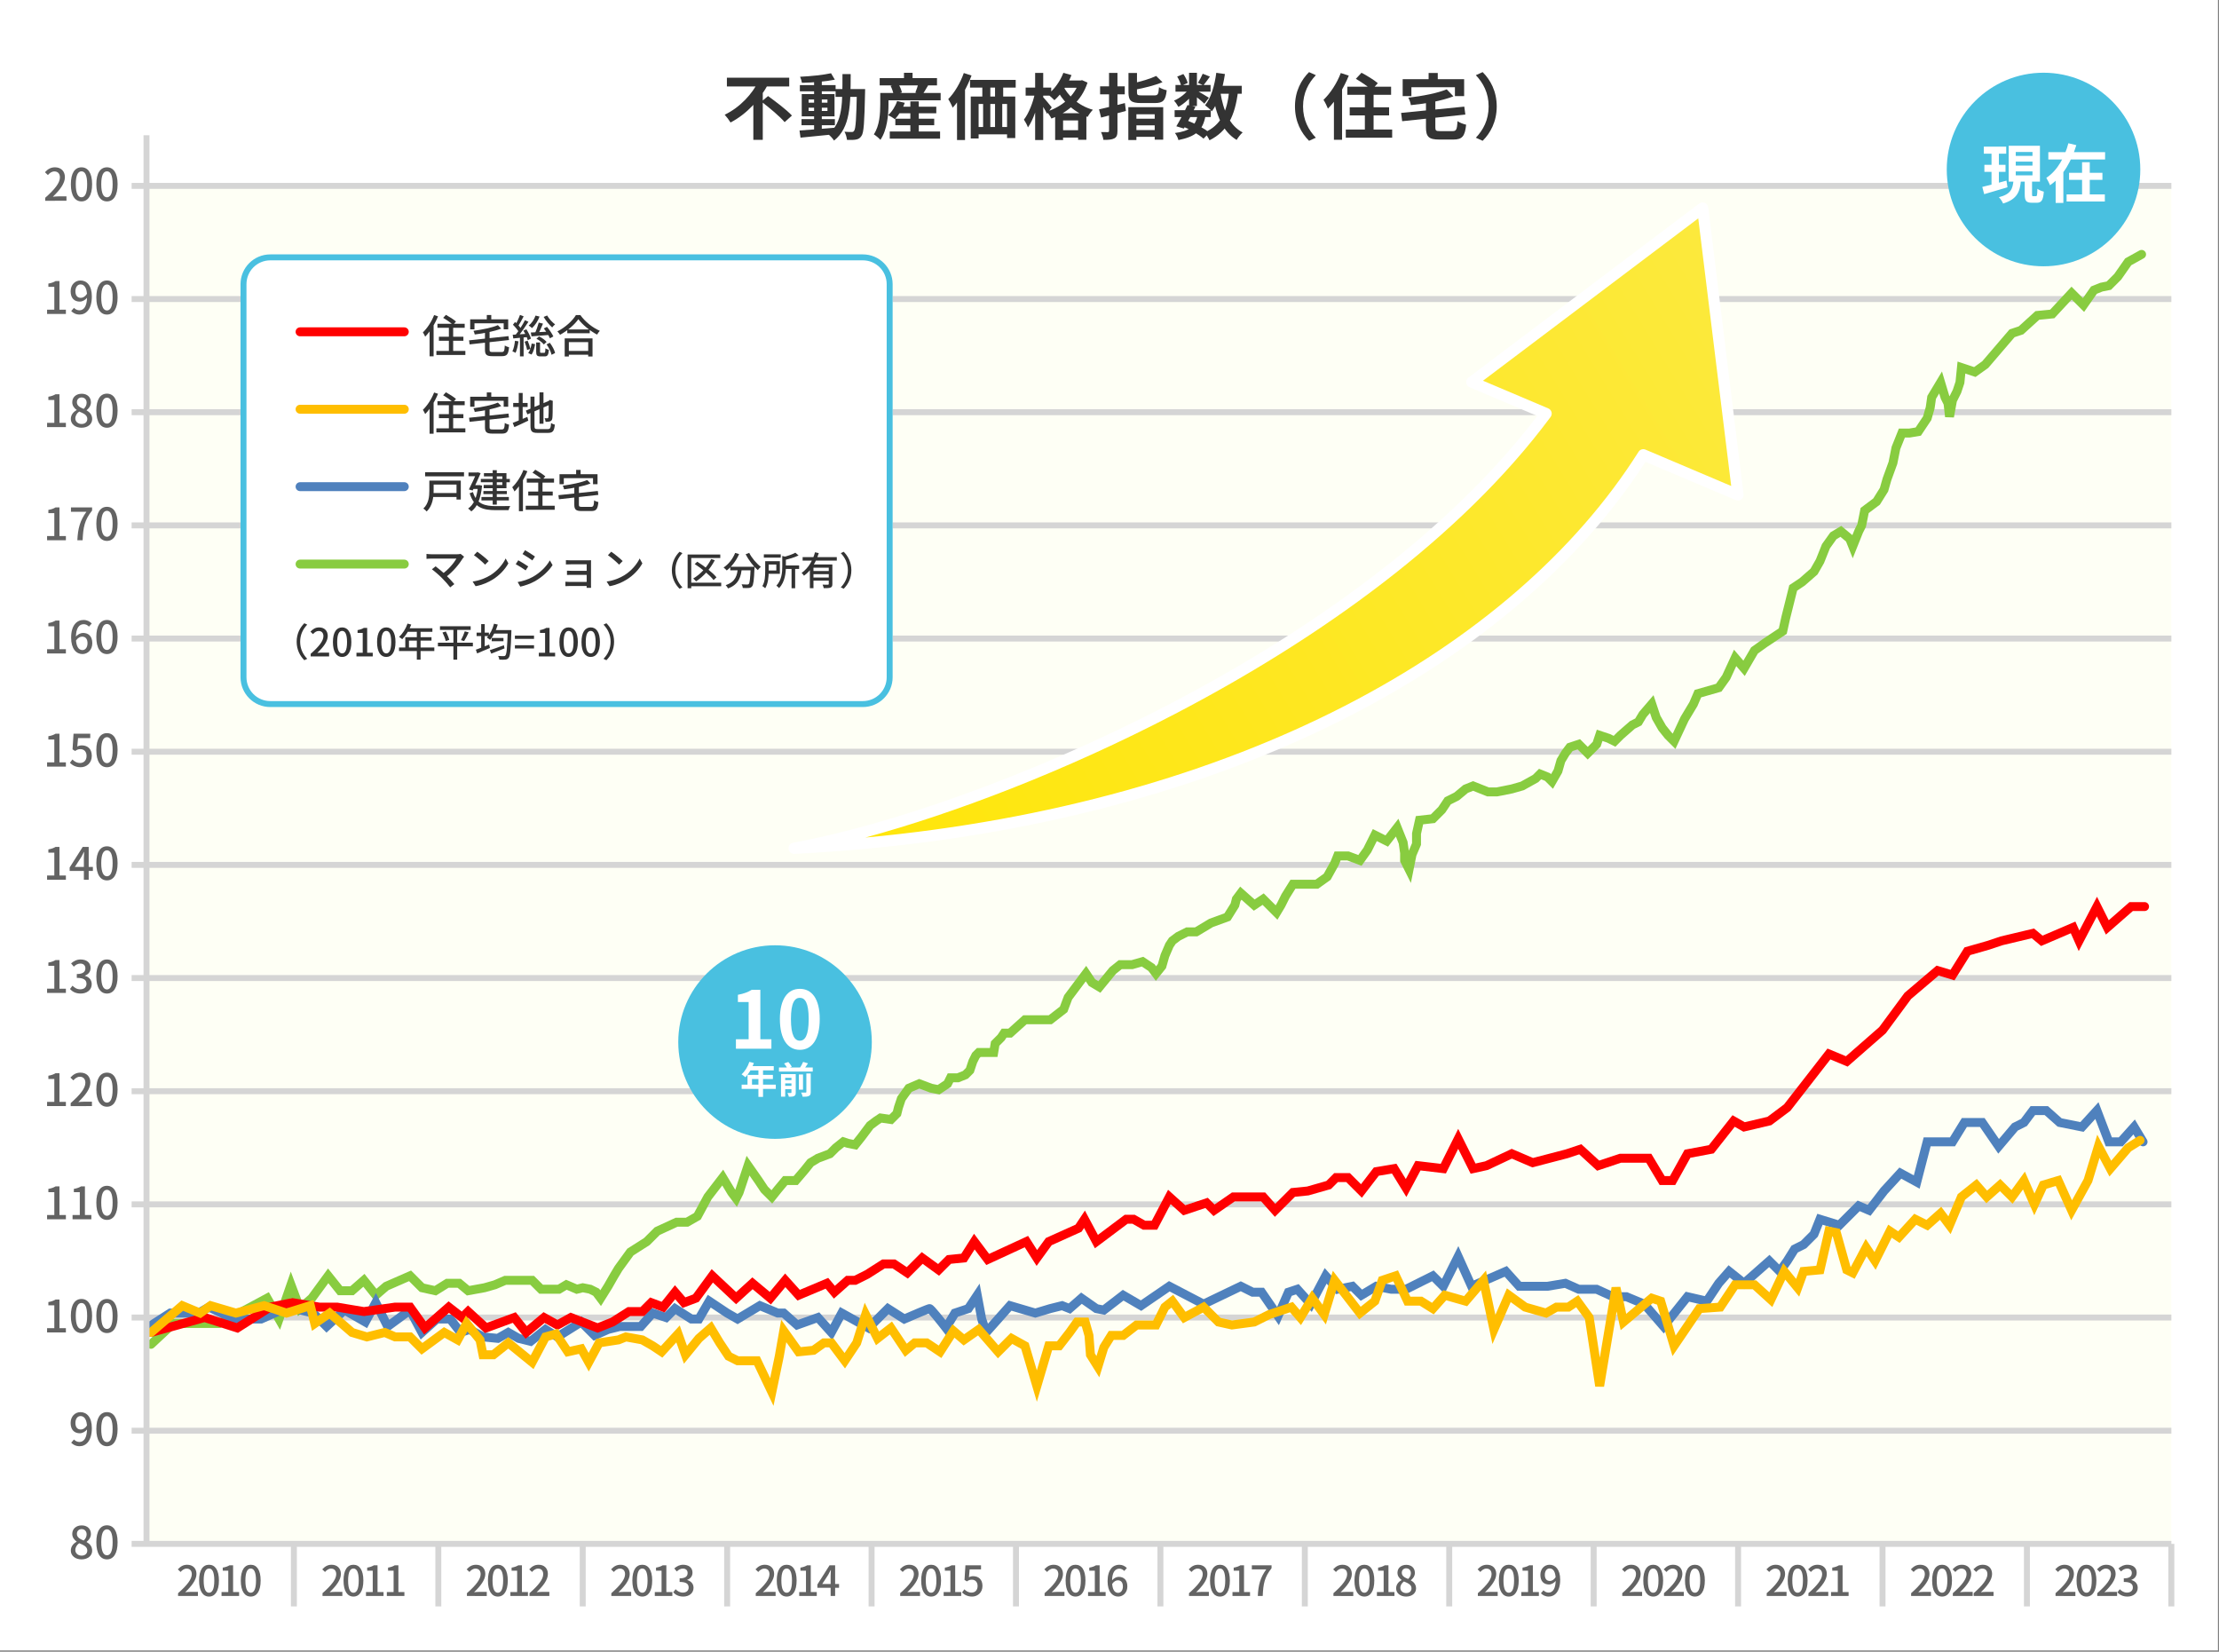<svg fill="none" height="294" viewBox="0 0 395 294" width="395" xmlns="http://www.w3.org/2000/svg" xmlns:xlink="http://www.w3.org/1999/xlink"><rect x="0" y="0" width="395" height="294" fill="#808080" stroke="none"/><linearGradient id="a" gradientUnits="userSpaceOnUse" x1="317.947" x2="140.459" y1="46.272" y2="154.646"><stop offset="0" stop-color="#fce93f"/><stop offset="1" stop-color="#ffe607"/></linearGradient><path d="m0 0h394.809v293.756h-394.809z" fill="#fff"/><path d="m26.08 33.086h360.439v241.706h-360.439z" fill="#fefff5"/><path clip-rule="evenodd" d="m386.519 33.615h-363.089v-1.06h363.089z" fill="#d5d5d5" fill-rule="evenodd"/><path clip-rule="evenodd" d="m386.519 53.758h-363.089v-1.06h363.089z" fill="#d5d5d5" fill-rule="evenodd"/><path clip-rule="evenodd" d="m386.519 73.9-363.089 0v-1.06l363.089-0z" fill="#d5d5d5" fill-rule="evenodd"/><path clip-rule="evenodd" d="m386.519 94.042h-363.089v-1.06h363.089z" fill="#d5d5d5" fill-rule="evenodd"/><path clip-rule="evenodd" d="m386.519 114.184h-363.089v-1.06h363.089z" fill="#d5d5d5" fill-rule="evenodd"/><path clip-rule="evenodd" d="m386.519 134.326h-363.089v-1.06h363.089z" fill="#d5d5d5" fill-rule="evenodd"/><path clip-rule="evenodd" d="m386.519 154.469h-363.089v-1.06h363.089z" fill="#d5d5d5" fill-rule="evenodd"/><path clip-rule="evenodd" d="m386.519 174.611h-363.089v-1.06h363.089z" fill="#d5d5d5" fill-rule="evenodd"/><path clip-rule="evenodd" d="m386.519 194.753h-363.089v-1.06h363.089z" fill="#d5d5d5" fill-rule="evenodd"/><path clip-rule="evenodd" d="m386.519 214.895h-363.089v-1.06h363.089z" fill="#d5d5d5" fill-rule="evenodd"/><path clip-rule="evenodd" d="m386.519 235.037h-363.089v-1.06h363.089z" fill="#d5d5d5" fill-rule="evenodd"/><path clip-rule="evenodd" d="m386.519 255.179h-363.089v-1.06h363.089z" fill="#d5d5d5" fill-rule="evenodd"/><path clip-rule="evenodd" d="m386.519 275.322h-363.089v-1.06h363.089z" fill="#d5d5d5" fill-rule="evenodd"/><g fill="#636363"><path d="m44.631 284.171c-1.076 0-1.766-.957-1.766-2.857 0-1.884.69-2.805 1.766-2.805 1.069 0 1.766.921 1.766 2.805 0 1.9-.698 2.857-1.766 2.857zm0-.682c.556 0 .942-.594.942-2.175 0-1.558-.386-2.137-.942-2.137-.557 0-.95.579-.95 2.137 0 1.581.393 2.175.95 2.175z"/><path d="m39.435 284.067v-.704h1.202v-3.8h-.987v-.542c.519-.089.876-.222 1.195-.415h.646v4.757h1.069v.704z"/><path d="m37.206 284.171c-1.076 0-1.766-.957-1.766-2.857 0-1.884.69-2.805 1.766-2.805 1.069 0 1.766.921 1.766 2.805 0 1.9-.698 2.857-1.766 2.857zm0-.682c.557 0 .942-.594.942-2.175 0-1.558-.386-2.137-.942-2.137s-.95.579-.95 2.137c0 1.581.393 2.175.95 2.175z"/><path d="m31.699 284.068v-.498c1.618-1.424 2.442-2.486 2.442-3.383 0-.587-.312-.995-.92-.995-.43 0-.787.267-1.076.601l-.49-.467c.475-.512.957-.817 1.67-.817 1.002 0 1.647.646 1.647 1.64 0 1.047-.846 2.138-2.004 3.251.282-.03.631-.06.898-.06h1.365v.728z"/><path d="m68.861 284.067v-.704h1.202v-3.8h-.987v-.542c.519-.089.876-.222 1.195-.415h.646v4.757h1.069v.704z"/><path d="m65.147 284.067v-.704h1.202v-3.8h-.987v-.542c.519-.089.876-.222 1.195-.415h.646v4.757h1.069v.704z"/><path d="m62.916 284.171c-1.076 0-1.766-.957-1.766-2.857 0-1.884.69-2.805 1.766-2.805 1.069 0 1.766.921 1.766 2.805 0 1.9-.698 2.857-1.766 2.857zm0-.682c.557 0 .943-.594.943-2.175 0-1.558-.386-2.137-.943-2.137-.556 0-.95.579-.95 2.137 0 1.581.393 2.175.95 2.175z"/><path d="m57.41 284.068v-.498c1.618-1.424 2.441-2.486 2.441-3.383 0-.587-.312-.995-.92-.995-.43 0-.787.267-1.076.601l-.49-.467c.475-.512.957-.817 1.67-.817 1.002 0 1.647.646 1.647 1.64 0 1.047-.846 2.138-2.004 3.251.282-.03.631-.06.898-.06h1.365v.728z"/><path d="m94.255 284.068v-.498c1.618-1.424 2.441-2.486 2.441-3.383 0-.587-.312-.995-.92-.995-.43 0-.787.267-1.076.601l-.49-.467c.475-.512.957-.817 1.67-.817 1.002 0 1.647.646 1.647 1.64 0 1.047-.846 2.138-2.004 3.251.282-.03.631-.06.898-.06h1.365v.728z"/><path d="m90.853 284.067v-.704h1.202v-3.8h-.987v-.542c.519-.089.876-.222 1.195-.415h.646v4.757h1.069v.704z"/><path d="m88.624 284.171c-1.076 0-1.766-.957-1.766-2.857 0-1.884.69-2.805 1.766-2.805 1.069 0 1.766.921 1.766 2.805 0 1.9-.698 2.857-1.766 2.857zm0-.682c.556 0 .942-.594.942-2.175 0-1.558-.386-2.137-.942-2.137-.557 0-.95.579-.95 2.137 0 1.581.393 2.175.95 2.175z"/><path d="m83.117 284.068v-.497c1.618-1.425 2.441-2.486 2.441-3.384 0-.587-.312-.995-.92-.995-.43 0-.787.267-1.076.601l-.49-.467c.475-.512.957-.816 1.67-.816 1.002 0 1.647.645 1.647 1.64 0 1.046-.846 2.137-2.004 3.25.282-.03.631-.06.898-.06h1.365v.728z"/><path d="m121.623 284.171c-.854 0-1.41-.341-1.781-.756l.423-.55c.319.327.72.601 1.291.601.609 0 1.031-.341 1.031-.905 0-.608-.385-.994-1.61-.994v-.638c1.069 0 1.425-.401 1.425-.95 0-.483-.312-.787-.839-.787-.415 0-.771.2-1.083.512l-.453-.542c.438-.385.943-.653 1.574-.653.979 0 1.669.505 1.669 1.403 0 .631-.363 1.069-.942 1.284v.037c.631.163 1.128.631 1.128 1.373 0 .987-.824 1.565-1.833 1.565z"/><path d="m116.561 284.067v-.704h1.202v-3.8h-.987v-.542c.519-.089.875-.222 1.194-.415h.646v4.757h1.069v.704z"/><path d="m114.331 284.171c-1.076 0-1.767-.957-1.767-2.857 0-1.884.691-2.805 1.767-2.805 1.068 0 1.766.921 1.766 2.805 0 1.9-.698 2.857-1.766 2.857zm0-.682c.556 0 .942-.594.942-2.175 0-1.558-.386-2.137-.942-2.137-.557 0-.95.579-.95 2.137 0 1.581.393 2.175.95 2.175z"/><path d="m108.824 284.068v-.497c1.618-1.425 2.441-2.486 2.441-3.384 0-.587-.311-.995-.92-.995-.43 0-.787.267-1.076.601l-.49-.467c.475-.512.958-.816 1.67-.816 1.002 0 1.647.645 1.647 1.64 0 1.046-.846 2.137-2.003 3.25.282-.03.631-.059.898-.059h1.365v.727z"/><path d="m147.86 284.067v-3.561c0-.29.022-.757.044-1.054h-.037c-.133.274-.282.564-.438.846l-1.068 1.64h2.998v.668h-3.859v-.579l2.167-3.421h.994v5.461z"/><path d="m142.268 284.067v-.704h1.202v-3.8h-.987v-.542c.519-.089.875-.222 1.195-.415h.645v4.757h1.069v.704z"/><path d="m140.038 284.171c-1.076 0-1.767-.957-1.767-2.857 0-1.884.691-2.805 1.767-2.805 1.068 0 1.766.921 1.766 2.805 0 1.9-.698 2.857-1.766 2.857zm0-.682c.556 0 .942-.594.942-2.175 0-1.558-.386-2.137-.942-2.137-.557 0-.95.579-.95 2.137 0 1.581.393 2.175.95 2.175z"/><path d="m134.531 284.068v-.498c1.618-1.424 2.441-2.486 2.441-3.383 0-.587-.311-.995-.92-.995-.43 0-.786.267-1.076.601l-.49-.467c.475-.512.958-.817 1.67-.817 1.002 0 1.647.646 1.647 1.64 0 1.047-.846 2.138-2.003 3.251.282-.03.631-.06.898-.06h1.365v.728z"/><path d="m173.048 284.171c-.861 0-1.403-.348-1.796-.734l.416-.557c.304.312.704.586 1.276.586.616 0 1.076-.437 1.076-1.165 0-.719-.416-1.135-1.039-1.135-.341 0-.549.096-.868.304l-.423-.267.163-2.597h2.775v.727h-2.025l-.127 1.395c.23-.119.453-.185.75-.185.913 0 1.662.534 1.662 1.736s-.89 1.892-1.84 1.892z"/><path d="m167.977 284.067v-.704h1.202v-3.8h-.987v-.542c.519-.089.875-.222 1.195-.415h.645v4.757h1.069v.704z"/><path d="m165.747 284.171c-1.076 0-1.767-.957-1.767-2.857 0-1.884.691-2.805 1.767-2.805 1.068 0 1.766.921 1.766 2.805 0 1.9-.698 2.857-1.766 2.857zm0-.682c.556 0 .942-.594.942-2.175 0-1.558-.386-2.137-.942-2.137-.557 0-.95.579-.95 2.137 0 1.581.393 2.175.95 2.175z"/><path d="m160.24 284.068v-.498c1.618-1.424 2.441-2.486 2.441-3.383 0-.587-.311-.995-.92-.995-.43 0-.787.267-1.076.601l-.49-.467c.475-.512.958-.817 1.67-.817 1.002 0 1.647.646 1.647 1.64 0 1.047-.846 2.138-2.003 3.251.282-.03.631-.06.898-.06h1.365v.728z"/><path d="m199.045 284.171c-1.039 0-1.885-.875-1.885-2.73 0-2.093.98-2.932 2.063-2.932.609 0 1.054.253 1.366.587l-.468.519c-.2-.237-.534-.408-.853-.408-.728 0-1.314.564-1.314 2.234 0 1.41.416 2.07 1.084 2.07.475 0 .846-.43.846-1.135s-.32-1.099-.898-1.099c-.327 0-.72.193-1.047.69l-.037-.623c.319-.43.824-.683 1.232-.683.92 0 1.544.557 1.544 1.715 0 1.083-.75 1.795-1.633 1.795z"/><path d="m193.686 284.067v-.704h1.202v-3.8h-.987v-.542c.519-.089.875-.222 1.194-.415h.646v4.757h1.069v.704z"/><path d="m191.456 284.171c-1.076 0-1.767-.957-1.767-2.857 0-1.884.691-2.805 1.767-2.805 1.068 0 1.766.921 1.766 2.805 0 1.9-.698 2.857-1.766 2.857zm0-.682c.556 0 .942-.594.942-2.175 0-1.558-.386-2.137-.942-2.137-.557 0-.95.579-.95 2.137 0 1.581.393 2.175.95 2.175z"/><path d="m185.949 284.068v-.498c1.618-1.424 2.441-2.486 2.441-3.383 0-.587-.311-.995-.92-.995-.43 0-.787.267-1.076.601l-.49-.467c.475-.512.958-.817 1.67-.817 1.002 0 1.647.646 1.647 1.64 0 1.047-.846 2.138-2.003 3.251.282-.03.631-.06.898-.06h1.365v.728z"/><path d="m223.899 284.067c.097-1.988.445-3.265 1.506-4.734h-2.567v-.727h3.51v.519c-1.276 1.603-1.477 2.813-1.573 4.942z"/><path d="m219.391 284.067v-.704h1.202v-3.8h-.987v-.542c.519-.089.875-.222 1.195-.415h.645v4.757h1.069v.704z"/><path d="m217.161 284.171c-1.076 0-1.766-.957-1.766-2.857 0-1.884.69-2.805 1.766-2.805 1.068 0 1.766.921 1.766 2.805 0 1.9-.698 2.857-1.766 2.857zm0-.682c.556 0 .942-.594.942-2.175 0-1.558-.386-2.137-.942-2.137-.557 0-.95.579-.95 2.137 0 1.581.393 2.175.95 2.175z"/><path d="m211.654 284.068v-.498c1.618-1.424 2.441-2.486 2.441-3.383 0-.587-.311-.995-.92-.995-.43 0-.786.267-1.076.601l-.49-.467c.475-.512.958-.817 1.67-.817 1.002 0 1.647.646 1.647 1.64 0 1.047-.845 2.138-2.003 3.251.282-.03.631-.06.898-.06h1.365v.728z"/><path d="m250.302 284.171c-1.031 0-1.781-.608-1.781-1.454 0-.72.468-1.21.973-1.477v-.029c-.409-.29-.735-.705-.735-1.277 0-.853.668-1.41 1.566-1.41.95 0 1.536.587 1.536 1.44 0 .564-.379 1.031-.713 1.291v.037c.49.275.921.698.921 1.447 0 .809-.713 1.432-1.767 1.432zm.357-3.131c.326-.304.489-.653.489-1.024 0-.497-.311-.876-.838-.876-.445 0-.779.304-.779.794 0 .586.519.861 1.128 1.106zm-.342 2.508c.557 0 .943-.326.943-.838 0-.661-.601-.913-1.343-1.225-.379.267-.646.668-.646 1.143 0 .542.453.92 1.046.92z"/><path d="m245.1 284.067v-.704h1.202v-3.8h-.987v-.542c.519-.089.875-.222 1.195-.415h.645v4.757h1.069v.704z"/><path d="m242.87 284.171c-1.076 0-1.766-.957-1.766-2.857 0-1.884.69-2.805 1.766-2.805 1.068 0 1.766.921 1.766 2.805 0 1.9-.698 2.857-1.766 2.857zm0-.682c.556 0 .942-.594.942-2.175 0-1.558-.386-2.137-.942-2.137-.557 0-.95.579-.95 2.137 0 1.581.393 2.175.95 2.175z"/><path d="m237.363 284.068v-.497c1.618-1.425 2.441-2.486 2.441-3.384 0-.587-.311-.995-.92-.995-.43 0-.786.267-1.076.601l-.49-.467c.475-.512.958-.816 1.67-.816 1.002 0 1.647.645 1.647 1.64 0 1.046-.846 2.137-2.003 3.25.282-.03.631-.06.898-.06h1.365v.728z"/><path d="m275.691 284.171c-.631 0-1.084-.259-1.395-.586l.46-.527c.222.245.556.408.898.408.69 0 1.276-.578 1.276-2.315 0-1.365-.423-1.989-1.091-1.989-.475 0-.846.423-.846 1.143 0 .69.319 1.091.891 1.091.341 0 .727-.193 1.046-.69l.045.623c-.319.423-.809.69-1.247.69-.913 0-1.529-.571-1.529-1.714 0-1.091.742-1.796 1.633-1.796 1.046 0 1.892.839 1.892 2.642 0 2.152-.979 3.02-2.033 3.02z"/><path d="m270.807 284.067v-.704h1.202v-3.8h-.987v-.542c.519-.089.875-.222 1.195-.415h.645v4.757h1.069v.704z"/><path d="m268.577 284.171c-1.076 0-1.766-.957-1.766-2.857 0-1.884.69-2.805 1.766-2.805 1.068 0 1.766.921 1.766 2.805 0 1.9-.698 2.857-1.766 2.857zm0-.682c.556 0 .942-.594.942-2.175 0-1.558-.386-2.137-.942-2.137-.557 0-.95.579-.95 2.137 0 1.581.393 2.175.95 2.175z"/><path d="m263.07 284.068v-.498c1.618-1.424 2.441-2.486 2.441-3.383 0-.587-.311-.995-.92-.995-.43 0-.786.267-1.076.601l-.49-.467c.475-.512.958-.817 1.67-.817 1.002 0 1.647.646 1.647 1.64 0 1.047-.845 2.138-2.003 3.251.282-.03.631-.06.898-.06h1.365v.728z"/><path d="m301.71 284.171c-1.077 0-1.767-.957-1.767-2.857 0-1.884.69-2.805 1.767-2.805 1.068 0 1.766.921 1.766 2.805 0 1.9-.698 2.857-1.766 2.857zm0-.682c.556 0 .942-.594.942-2.175 0-1.558-.386-2.137-.942-2.137-.557 0-.95.579-.95 2.137 0 1.581.393 2.175.95 2.175z"/><path d="m296.203 284.068v-.498c1.617-1.424 2.441-2.486 2.441-3.383 0-.587-.312-.995-.92-.995-.43 0-.787.267-1.076.601l-.49-.467c.475-.512.957-.817 1.67-.817 1.002 0 1.647.646 1.647 1.64 0 1.047-.846 2.138-2.003 3.251.282-.03.63-.06.898-.06h1.365v.728z"/><path d="m294.284 284.171c-1.076 0-1.766-.957-1.766-2.857 0-1.884.69-2.805 1.766-2.805 1.068 0 1.766.921 1.766 2.805 0 1.9-.698 2.857-1.766 2.857zm0-.682c.556 0 .942-.594.942-2.175 0-1.558-.386-2.137-.942-2.137-.557 0-.95.579-.95 2.137 0 1.581.393 2.175.95 2.175z"/><path d="m288.777 284.068v-.498c1.618-1.424 2.441-2.486 2.441-3.383 0-.587-.311-.995-.92-.995-.43 0-.786.267-1.076.601l-.49-.467c.475-.512.958-.817 1.67-.817 1.002 0 1.648.646 1.648 1.64 0 1.047-.846 2.138-2.004 3.251.282-.03.631-.06.898-.06h1.365v.728z"/><path d="m325.939 284.067v-.704h1.203v-3.8h-.987v-.542c.519-.089.875-.222 1.194-.415h.646v4.757h1.069v.704z"/><path d="m321.914 284.068v-.498c1.617-1.424 2.441-2.486 2.441-3.383 0-.587-.312-.995-.92-.995-.43 0-.787.267-1.076.601l-.49-.467c.475-.512.957-.817 1.67-.817 1.002 0 1.647.646 1.647 1.64 0 1.047-.846 2.138-2.003 3.251.282-.03.63-.06.898-.06h1.365v.728z"/><path d="m319.997 284.172c-1.076 0-1.767-.958-1.767-2.857 0-1.885.691-2.806 1.767-2.806 1.068 0 1.766.921 1.766 2.806 0 1.899-.698 2.857-1.766 2.857zm0-.683c.556 0 .942-.594.942-2.174 0-1.559-.386-2.138-.942-2.138-.557 0-.95.579-.95 2.138 0 1.58.393 2.174.95 2.174z"/><path d="m314.488 284.068v-.498c1.618-1.424 2.441-2.486 2.441-3.383 0-.587-.311-.995-.92-.995-.43 0-.786.267-1.076.601l-.49-.467c.475-.512.958-.817 1.67-.817 1.002 0 1.647.646 1.647 1.64 0 1.047-.846 2.138-2.003 3.251.282-.03.631-.06.898-.06h1.365v.728z"/><path d="m351.334 284.068v-.498c1.617-1.424 2.441-2.486 2.441-3.383 0-.587-.312-.995-.92-.995-.431 0-.787.267-1.076.601l-.49-.467c.475-.512.957-.817 1.67-.817 1.002 0 1.647.646 1.647 1.64 0 1.047-.846 2.138-2.003 3.251.282-.03.63-.06.897-.06h1.366v.728z"/><path d="m347.621 284.068v-.498c1.617-1.424 2.441-2.486 2.441-3.383 0-.587-.312-.995-.92-.995-.43 0-.787.267-1.076.601l-.49-.467c.475-.512.957-.817 1.67-.817 1.002 0 1.647.646 1.647 1.64 0 1.047-.846 2.138-2.003 3.251.282-.03.63-.06.898-.06h1.365v.728z"/><path d="m345.702 284.171c-1.076 0-1.766-.957-1.766-2.857 0-1.884.69-2.805 1.766-2.805 1.068 0 1.766.921 1.766 2.805 0 1.9-.698 2.857-1.766 2.857zm0-.682c.556 0 .942-.594.942-2.175 0-1.558-.386-2.137-.942-2.137-.557 0-.95.579-.95 2.137 0 1.581.393 2.175.95 2.175z"/><path d="m340.195 284.068v-.498c1.618-1.424 2.441-2.486 2.441-3.383 0-.587-.311-.995-.92-.995-.43 0-.786.267-1.076.601l-.49-.467c.475-.512.958-.817 1.67-.817 1.002 0 1.647.646 1.647 1.64 0 1.047-.845 2.138-2.003 3.251.282-.03.631-.06.898-.06h1.365v.728z"/><path d="m378.701 284.171c-.853 0-1.41-.341-1.781-.756l.423-.55c.319.327.72.601 1.291.601.609 0 1.032-.341 1.032-.905 0-.608-.386-.994-1.611-.994v-.638c1.069 0 1.425-.401 1.425-.95 0-.483-.312-.787-.838-.787-.416 0-.772.2-1.084.512l-.453-.542c.438-.385.943-.653 1.574-.653.979 0 1.669.505 1.669 1.403 0 .631-.363 1.069-.942 1.284v.037c.631.163 1.128.631 1.128 1.373 0 .987-.824 1.565-1.833 1.565z"/><path d="m373.328 284.068v-.498c1.617-1.424 2.441-2.486 2.441-3.383 0-.587-.312-.995-.92-.995-.43 0-.787.267-1.076.601l-.49-.467c.475-.512.957-.817 1.67-.817 1.002 0 1.647.646 1.647 1.64 0 1.047-.846 2.138-2.003 3.251.282-.03.63-.06.898-.06h1.365v.728z"/><path d="m371.409 284.171c-1.076 0-1.766-.957-1.766-2.857 0-1.884.69-2.805 1.766-2.805 1.068 0 1.766.921 1.766 2.805 0 1.9-.698 2.857-1.766 2.857zm0-.682c.556 0 .942-.594.942-2.175 0-1.558-.386-2.137-.942-2.137-.557 0-.95.579-.95 2.137 0 1.581.393 2.175.95 2.175z"/><path d="m365.902 284.068v-.497c1.618-1.425 2.441-2.486 2.441-3.384 0-.587-.311-.995-.92-.995-.43 0-.786.267-1.076.601l-.49-.467c.475-.512.958-.816 1.67-.816 1.002 0 1.648.645 1.648 1.64 0 1.046-.846 2.137-2.004 3.25.282-.03.631-.06.898-.06h1.365v.728z"/><path d="m19.041 35.847c-1.153 0-1.892-1.026-1.892-3.061 0-2.019.74-3.005 1.892-3.005 1.145 0 1.892.986 1.892 3.005 0 2.035-.747 3.061-1.892 3.061zm0-.732c.596 0 1.01-.636 1.01-2.33 0-1.67-.413-2.29-1.01-2.29-.596 0-1.018.62-1.018 2.29 0 1.694.421 2.33 1.018 2.33z"/><path d="m14.506 35.847c-1.153 0-1.892-1.026-1.892-3.061 0-2.019.739-3.005 1.892-3.005 1.145 0 1.892.986 1.892 3.005 0 2.035-.747 3.061-1.892 3.061zm0-.732c.596 0 1.01-.636 1.01-2.33 0-1.67-.413-2.29-1.01-2.29s-1.018.62-1.018 2.29c0 1.694.421 2.33 1.018 2.33z"/><path d="m8.048 35.736v-.533c1.733-1.526 2.616-2.663 2.616-3.626 0-.628-.334-1.065-.986-1.065-.461 0-.843.286-1.153.644l-.525-.501c.509-.549 1.026-.875 1.789-.875 1.073 0 1.765.692 1.765 1.757 0 1.121-.906 2.29-2.147 3.482.302-.032.676-.064.962-.064h1.463v.779z"/><path d="m19.039 55.989c-1.153 0-1.892-1.026-1.892-3.061 0-2.019.739-3.005 1.892-3.005 1.145 0 1.892.986 1.892 3.005 0 2.035-.747 3.061-1.892 3.061zm0-.732c.596 0 1.01-.636 1.01-2.33 0-1.67-.413-2.29-1.01-2.29s-1.018.62-1.018 2.29c0 1.694.421 2.33 1.018 2.33z"/><path d="m14.172 55.989c-.676 0-1.161-.278-1.495-.628l.493-.565c.239.262.596.437.962.437.739 0 1.367-.62 1.367-2.481 0-1.463-.453-2.131-1.169-2.131-.509 0-.906.453-.906 1.224 0 .739.342 1.169.954 1.169.366 0 .779-.207 1.121-.739l.048.668c-.342.453-.867.74-1.336.74-.978 0-1.638-.612-1.638-1.837 0-1.169.795-1.924 1.749-1.924 1.121 0 2.027.898 2.027 2.83 0 2.306-1.05 3.236-2.179 3.236z"/><path d="m8.381 55.878v-.755h1.288v-4.071h-1.057v-.58c.557-.095.938-.238 1.28-.445h.692v5.096h1.145v.755z"/><path d="m19.039 76.132c-1.153 0-1.892-1.026-1.892-3.061 0-2.019.739-3.005 1.892-3.005 1.145 0 1.892.986 1.892 3.005 0 2.035-.747 3.061-1.892 3.061zm0-.732c.596 0 1.01-.636 1.01-2.33 0-1.67-.413-2.29-1.01-2.29s-1.018.62-1.018 2.29c0 1.694.421 2.33 1.018 2.33z"/><path d="m14.514 76.132c-1.105 0-1.908-.652-1.908-1.558 0-.771.501-1.296 1.042-1.582v-.032c-.437-.31-.787-.755-.787-1.367 0-.914.716-1.511 1.678-1.511 1.018 0 1.646.628 1.646 1.542 0 .604-.406 1.105-.763 1.383v.04c.525.294.986.747.986 1.55 0 .867-.763 1.534-1.892 1.534zm.382-3.355c.35-.326.525-.7.525-1.097 0-.533-.334-.938-.898-.938-.477 0-.835.326-.835.851 0 .628.556.922 1.208 1.185zm-.366 2.687c.596 0 1.01-.35 1.01-.898 0-.708-.644-.978-1.439-1.312-.406.286-.692.716-.692 1.224 0 .581.485.986 1.121.986z"/><path d="m8.381 76.02v-.755h1.288v-4.071h-1.057v-.58c.557-.095.938-.238 1.28-.445h.692v5.096h1.145v.755z"/><path d="m19.039 96.274c-1.153 0-1.892-1.026-1.892-3.061 0-2.019.739-3.005 1.892-3.005 1.145 0 1.892.986 1.892 3.005 0 2.035-.747 3.061-1.892 3.061zm0-.732c.596 0 1.01-.636 1.01-2.33 0-1.67-.413-2.29-1.01-2.29s-1.018.62-1.018 2.29c0 1.694.421 2.33 1.018 2.33z"/><path d="m13.768 96.163c.103-2.131.477-3.498 1.614-5.073h-2.751v-.779h3.761v.557c-1.367 1.717-1.582 3.013-1.686 5.295z"/><path d="m8.381 96.163v-.755h1.288v-4.071h-1.057v-.58c.557-.095.938-.238 1.28-.445h.692v5.096h1.145v.755z"/><path d="m19.039 116.416c-1.153 0-1.892-1.026-1.892-3.061 0-2.02.739-3.006 1.892-3.006 1.145 0 1.892.986 1.892 3.006 0 2.035-.747 3.061-1.892 3.061zm0-.732c.596 0 1.01-.636 1.01-2.329 0-1.67-.413-2.29-1.01-2.29s-1.018.62-1.018 2.29c0 1.693.421 2.329 1.018 2.329z"/><path d="m14.68 116.416c-1.113 0-2.019-.938-2.019-2.926 0-2.242 1.05-3.141 2.21-3.141.652 0 1.129.271 1.463.628l-.501.557c-.215-.254-.573-.437-.914-.437-.779 0-1.407.604-1.407 2.393 0 1.511.445 2.218 1.161 2.218.509 0 .906-.461.906-1.216 0-.756-.342-1.177-.962-1.177-.35 0-.771.207-1.121.739l-.04-.667c.342-.462.883-.732 1.32-.732.986 0 1.654.596 1.654 1.837 0 1.161-.803 1.924-1.749 1.924z"/><path d="m8.381 116.305v-.756h1.288v-4.071h-1.057v-.58c.557-.095.938-.239 1.28-.445h.692v5.096h1.145v.756z"/><path d="m19.039 136.558c-1.153 0-1.892-1.026-1.892-3.061 0-2.02.739-3.005 1.892-3.005 1.145 0 1.892.985 1.892 3.005 0 2.035-.747 3.061-1.892 3.061zm0-.731c.596 0 1.01-.636 1.01-2.33 0-1.67-.413-2.29-1.01-2.29s-1.018.62-1.018 2.29c0 1.694.421 2.33 1.018 2.33z"/><path d="m14.369 136.558c-.922 0-1.503-.374-1.924-.787l.445-.596c.326.333.755.628 1.367.628.66 0 1.153-.469 1.153-1.249 0-.771-.445-1.216-1.113-1.216-.366 0-.588.103-.93.326l-.453-.286.175-2.783h2.974v.779h-2.171l-.135 1.495c.246-.127.485-.199.803-.199.978 0 1.781.572 1.781 1.861 0 1.288-.954 2.027-1.972 2.027z"/><path d="m8.381 136.447v-.756h1.288v-4.07h-1.057v-.581c.557-.095.938-.238 1.28-.445h.692v5.096h1.145v.756z"/><path d="m19.039 156.7c-1.153 0-1.892-1.026-1.892-3.061 0-2.019.739-3.005 1.892-3.005 1.145 0 1.892.986 1.892 3.005 0 2.035-.747 3.061-1.892 3.061zm0-.731c.596 0 1.01-.636 1.01-2.33 0-1.67-.413-2.29-1.01-2.29s-1.018.62-1.018 2.29c0 1.694.421 2.33 1.018 2.33z"/><path d="m14.929 156.589v-3.816c0-.311.024-.811.048-1.129h-.04c-.143.294-.302.604-.469.906l-1.145 1.757h3.212v.716h-4.134v-.621l2.322-3.665h1.065v5.852z"/><path d="m8.381 156.589v-.755h1.288v-4.071h-1.057v-.581c.557-.095.938-.238 1.28-.445h.692v5.097h1.145v.755z"/><path d="m19.039 176.842c-1.153 0-1.892-1.026-1.892-3.061 0-2.019.739-3.005 1.892-3.005 1.145 0 1.892.986 1.892 3.005 0 2.035-.747 3.061-1.892 3.061zm0-.731c.596 0 1.01-.636 1.01-2.33 0-1.67-.413-2.29-1.01-2.29s-1.018.62-1.018 2.29c0 1.694.421 2.33 1.018 2.33z"/><path d="m14.363 176.842c-.914 0-1.511-.366-1.908-.811l.453-.588c.342.35.771.644 1.383.644.652 0 1.105-.366 1.105-.97 0-.652-.413-1.066-1.725-1.066v-.683c1.145 0 1.526-.43 1.526-1.018 0-.517-.334-.843-.898-.843-.445 0-.827.215-1.161.549l-.485-.581c.469-.413 1.01-.699 1.686-.699 1.05 0 1.789.54 1.789 1.502 0 .676-.39 1.145-1.01 1.376v.04c.676.175 1.208.675 1.208 1.471 0 1.057-.882 1.677-1.964 1.677z"/><path d="m8.381 176.731v-.756h1.288v-4.07h-1.057v-.581c.557-.095.938-.238 1.28-.445h.692v5.096h1.145v.756z"/><path d="m19.039 196.985c-1.153 0-1.892-1.026-1.892-3.061 0-2.02.739-3.006 1.892-3.006 1.145 0 1.892.986 1.892 3.006 0 2.035-.747 3.061-1.892 3.061zm0-.732c.596 0 1.01-.636 1.01-2.329 0-1.67-.413-2.29-1.01-2.29s-1.018.62-1.018 2.29c0 1.693.421 2.329 1.018 2.329z"/><path d="m12.581 196.874v-.533c1.733-1.527 2.616-2.664 2.616-3.626 0-.628-.334-1.065-.986-1.065-.461 0-.843.286-1.153.644l-.525-.501c.509-.549 1.026-.875 1.789-.875 1.073 0 1.765.692 1.765 1.757 0 1.122-.906 2.29-2.147 3.483.302-.032.676-.064.962-.064h1.463v.78z"/><path d="m8.381 196.873v-.755h1.288v-4.071h-1.057v-.58c.557-.096.938-.239 1.28-.446h.692v5.097h1.145v.755z"/><path d="m19.039 217.127c-1.153 0-1.892-1.026-1.892-3.061 0-2.02.739-3.006 1.892-3.006 1.145 0 1.892.986 1.892 3.006 0 2.035-.747 3.061-1.892 3.061zm0-.732c.596 0 1.01-.636 1.01-2.329 0-1.67-.413-2.29-1.01-2.29s-1.018.62-1.018 2.29c0 1.693.421 2.329 1.018 2.329z"/><path d="m12.916 217.015v-.755h1.288v-4.071h-1.058v-.58c.557-.096.938-.239 1.28-.445h.692v5.096h1.145v.755z"/><path d="m8.381 217.015v-.755h1.288v-4.071h-1.057v-.58c.557-.096.938-.239 1.28-.445h.692v5.096h1.145v.755z"/><path d="m19.039 237.269c-1.153 0-1.892-1.026-1.892-3.061 0-2.02.739-3.005 1.892-3.005 1.145 0 1.892.985 1.892 3.005 0 2.035-.747 3.061-1.892 3.061zm0-.731c.596 0 1.01-.636 1.01-2.33 0-1.67-.413-2.29-1.01-2.29s-1.018.62-1.018 2.29c0 1.694.421 2.33 1.018 2.33z"/><path d="m14.504 237.269c-1.153 0-1.892-1.026-1.892-3.061 0-2.02.74-3.005 1.892-3.005 1.145 0 1.892.985 1.892 3.005 0 2.035-.747 3.061-1.892 3.061zm0-.731c.596 0 1.01-.636 1.01-2.33 0-1.67-.413-2.29-1.01-2.29s-1.018.62-1.018 2.29c0 1.694.421 2.33 1.018 2.33z"/><path d="m8.381 237.158v-.756h1.288v-4.07h-1.057v-.581c.557-.095.938-.238 1.28-.445h.692v5.096h1.145v.756z"/><path d="m19.039 257.411c-1.153 0-1.892-1.026-1.892-3.061 0-2.019.739-3.005 1.892-3.005 1.145 0 1.892.986 1.892 3.005 0 2.035-.747 3.061-1.892 3.061zm0-.731c.596 0 1.01-.636 1.01-2.33 0-1.67-.413-2.29-1.01-2.29s-1.018.62-1.018 2.29c0 1.694.421 2.33 1.018 2.33z"/><path d="m14.17 257.411c-.676 0-1.161-.278-1.495-.628l.493-.565c.238.263.596.438.962.438.74 0 1.368-.62 1.368-2.481 0-1.463-.453-2.131-1.169-2.131-.509 0-.906.453-.906 1.225 0 .739.342 1.168.954 1.168.366 0 .779-.206 1.121-.739l.048.668c-.342.453-.867.739-1.336.739-.978 0-1.638-.612-1.638-1.836 0-1.169.795-1.924 1.749-1.924 1.121 0 2.027.898 2.027 2.83 0 2.306-1.05 3.236-2.179 3.236z"/><path d="m19.041 277.553c-1.153 0-1.892-1.025-1.892-3.061 0-2.019.74-3.005 1.892-3.005 1.145 0 1.892.986 1.892 3.005 0 2.036-.747 3.061-1.892 3.061zm0-.731c.596 0 1.01-.636 1.01-2.33 0-1.669-.413-2.29-1.01-2.29-.596 0-1.018.621-1.018 2.29 0 1.694.421 2.33 1.018 2.33z"/><path d="m14.514 277.553c-1.105 0-1.908-.652-1.908-1.558 0-.771.501-1.296 1.042-1.582v-.032c-.437-.31-.787-.755-.787-1.368 0-.914.716-1.51 1.678-1.51 1.018 0 1.646.628 1.646 1.542 0 .604-.406 1.105-.763 1.384v.039c.525.295.986.748.986 1.551 0 .866-.763 1.534-1.892 1.534zm.382-3.355c.35-.326.525-.7.525-1.097 0-.533-.334-.938-.898-.938-.477 0-.835.326-.835.85 0 .628.556.923 1.208 1.185zm-.366 2.687c.596 0 1.01-.349 1.01-.898 0-.708-.644-.978-1.439-1.312-.406.286-.692.716-.692 1.224 0 .581.485.986 1.121.986z"/></g><path clip-rule="evenodd" d="m51.785 285.923v-11.131h1.06v11.131z" fill="#d5d5d5" fill-rule="evenodd"/><path clip-rule="evenodd" d="m77.494 285.923v-11.131h1.06v11.131z" fill="#d5d5d5" fill-rule="evenodd"/><path clip-rule="evenodd" d="m103.201 285.923v-11.131h1.06v11.131z" fill="#d5d5d5" fill-rule="evenodd"/><path clip-rule="evenodd" d="m128.908 285.923v-11.131h1.06v11.131z" fill="#d5d5d5" fill-rule="evenodd"/><path clip-rule="evenodd" d="m154.617 285.923v-11.131h1.06v11.131z" fill="#d5d5d5" fill-rule="evenodd"/><path clip-rule="evenodd" d="m180.324 285.923v-11.131h1.06v11.131z" fill="#d5d5d5" fill-rule="evenodd"/><path clip-rule="evenodd" d="m206.031 285.923v-11.131h1.06v11.131z" fill="#d5d5d5" fill-rule="evenodd"/><path clip-rule="evenodd" d="m231.74 285.923v-11.131h1.06v11.131z" fill="#d5d5d5" fill-rule="evenodd"/><path clip-rule="evenodd" d="m257.447 285.923v-11.131h1.06v11.131z" fill="#d5d5d5" fill-rule="evenodd"/><path clip-rule="evenodd" d="m283.154 285.923v-11.131h1.06v11.131z" fill="#d5d5d5" fill-rule="evenodd"/><path clip-rule="evenodd" d="m308.863 285.923v-11.131h1.06v11.131z" fill="#d5d5d5" fill-rule="evenodd"/><path clip-rule="evenodd" d="m334.572 285.923v-11.131h1.06v11.131z" fill="#d5d5d5" fill-rule="evenodd"/><path clip-rule="evenodd" d="m360.279 285.923v-11.131h1.06v11.131z" fill="#d5d5d5" fill-rule="evenodd"/><path clip-rule="evenodd" d="m385.988 285.923v-11.131h1.06v11.131z" fill="#d5d5d5" fill-rule="evenodd"/><path clip-rule="evenodd" d="m381.914 44.891c.213.384.075.868-.309 1.081l-2.225 1.236-1.79 2.557-1.81 1.81-1.49.298-1.037.415-2.263 3.232-2.207-2.207-3.088 3.326-2.688.269-2.845 2.587-1.541.513-4.69 5.472-2.263 1.617-1.826-.609-.175 1.749-.576 1.728-.769 1.539-.51 2.804-1.572-.054-.25-2.244-.497-.995-.298-.992-.581.969-.25 1.75-.579 2.027-1.85 2.775-1.995.333h-.853l-.833 2.083-.527 2.638-1.072 2.946-.553 1.936-1.463 2.341-1.996 1.497-.491 2.457-.563 1.126-1.786 4.465-1.194-2.984-1.001-.835-.699.419-1.174 1.643-1.045 2.612-1.154 2.02-2.26 1.977-1.377.918-1.246 4.982-.005.021-.594 2.677-3.426 2.282-.021.015-1.695 1.212-2.332 3.998-1.512-1.763-1.102 2.388-1.53 2.143-3.614 1.032-.668 1.557-1.596 2.662-2.318 4.966-1.894-1.894-1.126-1.408-1.13-1.977-.376-1.128-.633.738-.879 1.467-1.176.588-2.024 1.77-1.447 1.447-1.522-.761-.782-.261-.338 1.014-2.285 2.285-1.805-1.805-.888.296-.622.829-.72 1.2-.528 1.847-1.624 2.842-1.416-1.415-.687-.275-.503.503-2.562 1.424-1.974.564-2.759.551h-1.822l-2.497-.998-.913.365-1.565 1.303-1.483.742-.987 1.48-1.843 1.843-2.098.233-.387 1.745v1.932l-.827 1.929-.968 4.841-1.916-3.831v-1.456l-.243-1.705-.51-1.275-1.405 1.806-1.992-.996-.997 1.995-1.716 2.402-2.557-.958h-1.173l-.348.872-1.437 2.586-2.209 1.577h-4.054l-1.072 1.715-.792 1.583-1.334 2.225-2.645-2.644-1.558 1.039-2.198-1.954-.18.24-.257 1.026-1.537 2.459-3.101 1.128-2.773 1.664h-1.623l-1.358.679-.894.671-.414.621-.747 1.741-.56 1.961-1.801 2.251-1.329-1.772-1.171-.781-1.609.46h-1.952l-1.042.833-2.767 3.382-2.068-1.24-.536-.804-2.438 3.25-.834 2.224-2.778 2.161h-4.473l-2.65 2.385h-.94l-.338.507-.935.935-.334 2.003h-2.995l-.205.206-.448.895-.571 1.714-1.043 1.043-1.619.648h-.987l-.405.809-2.04 1.36-1.711-.342-1.881-.705-1.358.581-1.126 1.577-.482 1.448-.311 1.244-1.497 1.497-1.948-.278-.524.349-.952.714-1.53 2.039-1.37 1.713-1.848-.37-.432-.144-.953.763-1.15 1.15-2.214.83-1.14.685-.98 1.224-1.837 2.143h-1.848l-1.077 1.292-.01.012-1.605 2.007-2.009-2.009-1.093-1.641-.011-.015-.939-1.341-1.108 3.325-1.131 2.261-1.591-2.122-1.011-1.684-1.9 2.469-1.932 3.589-2.236 1.278h-1.892l-3.158 1.457-1.817 1.817-2.861 1.821-2.011 2.765-.769 1.28-.008.015-1.059 1.854-1.948 3.117-1.379-1.838-.797-.398-1.045-.209-1.147.286-1.727-.74-1.166.699h-3.73l-1.59-1.59h-4.278l-1.752.751-1.941.554-3.32.604-1.655-1.379h-1.604l-2.203 1.377-2.929-.651-1.9-1.9-3.635 1.59-2.39 2.048-2.115-2.644-1.72 1.505h-2.801l-1.711-2.138-2.353 3.209-3.051 2.669-1.221-3.256-1.972 5.668-2.603-4.554-2.763 1.487-.003.002-.003.002-5.209 2.742h-8.099l-3.746 3.496c-.321.3-.824.283-1.124-.038s-.282-.825.039-1.124l4.205-3.924h8.333l4.855-2.556.007-.003 4.121-2.219 1.638 2.866 2.269-6.523 1.959 5.224 1.19-1.041 3.477-4.741 2.53 3.162h1.439l2.521-2.206 2.126 2.657 1.321-1.132 4.846-2.12 2.34 2.34 1.841.409 2.038-1.273h2.636l1.526 1.271 2.511-.456 1.769-.506 1.959-.839h5.263l1.59 1.59h2.631l1.485-.891 1.982.85.974-.244 1.605.321 1.323.662.212.282.703-1.123 1.056-1.849.817-1.363 2.23-3.065 2.969-1.89 1.894-1.894 3.733-1.722h1.818l1.475-.843 1.777-3.301 3.402-4.422 2.153 3.589 2.016-6.05 2.766 3.952 1.022 1.533.641.641.51-.638 1.569-1.882h1.862l1.343-1.568 1.141-1.426 1.51-.906 2.027-.76.969-.969 1.698-1.358 1.158.386.802.161.75-.938 1.651-2.201 1.169-.877 1.066-.71 1.762.251.624-.623.219-.876.577-1.733 1.524-2.133 2.353-1.009 2.359.885.939.188 1.141-.76.655-1.311h1.664l1.031-.413.547-.547.489-1.465.613-1.227.854-.854h2.306l.196-1.177 1.185-1.184.722-1.084h1.181l2.65-2.385h4.538l1.992-1.55.756-2.017 3.923-5.23 1.585 2.376.582.35 2.004-2.449 1.608-1.286h2.288l2.101-.601 2.01 1.34.261.348.319-.399.5-1.75.844-1.969.646-.969 1.226-.92 1.822-.911h1.558l2.527-1.516 2.73-.993 1.113-1.781.274-1.094 1.41-1.88 2.572 2.287 1.622-1.082 2.126 2.126.255-.425.799-1.597 1.579-2.526h4.426l1.502-1.073 1.214-2.184.711-1.778h2.537l1.684.631.934-1.308 1.653-3.306 2.249 1.125 2.306-2.965 1.61 4.026.237 1.66.58-1.352v-1.779l.672-3.026 2.673-.297 1.337-1.337 1.134-1.7 1.696-.848 1.616-1.347 1.738-.695 2.803 1.121h1.358l2.542-.508 1.736-.496 2.208-1.227 1.087-1.087 1.964.785.174.175.496-.868.533-1.863.87-1.451.969-1.291 2.291-.764 1.376 1.375.895-.895.722-2.166 2.398.799.598.299.674-.674 2.217-1.939.944-.473.711-1.184 2.547-2.972 1.215 3.643.99 1.733.994 1.242.226.227 1.393-2.985 1.583-2.639.923-2.153 3.807-1.088 1.12-1.568 2.078-4.502 1.669 1.947 1.378-2.362 2.005-1.432 2.925-1.95.463-2.084.002-.01 1.4-5.599 1.803-1.201 1.98-1.733.967-1.692 1.075-2.688 1.477-2.068 1.951-1.171 1.978 1.649.401-1.002.497-.994.569-2.844 2.245-1.683 1.187-1.899.507-1.774 1.049-2.885.533-2.663 1.287-3.218h1.797l1.186-.198 1.33-1.995.481-1.684.28-1.96 2.599-4.332 1.293 4.309.053.106.589-1.177.484-1.453.355-3.552 2.945.982 1.447-1.034 4.851-5.659 1.64-.547 2.985-2.714 2.613-.261 3.802-4.095 2.034 2.034 1.447-2.068 1.613-.645 1.161-.232 1.371-1.371 1.92-2.743 2.545-1.414c.384-.213.868-.075 1.082.309z" fill="#88cc40" fill-rule="evenodd"/><path clip-rule="evenodd" d="m373.55 196.176 2.385 6.263h1.219l2.867-3.187 2.144 3.573c.226.377.104.865-.273 1.091-.376.226-.865.104-1.091-.273l-1.037-1.728-1.902 2.114h-3.022l-1.855-4.868-2.083 2.291-4.628-.926-2.32-2.062h-1.685l-1.465 1.952-1.612.806-3.482 4.115-3.268-4.753h-2.318l-2.12 3.445h-4.335l-1.956 7.547-3.264-1.78-2.471 2.696-3.006 3.907-1.928-.826-3.403 3.403-3.203-.985-.849 2.122-2.061 2.061-1.506.753-1.219 1.952-1.885 2.638-1.991-1.99-4.447 3.923-2.577-2.062-1.32 1.508-2.397 3.594-3.493-.806-4.525 5.656-3.948-4.556-2.861-1.192h-2.398l-2.916-1.325h-3.177l-2.321-1.032-3.01.502h-5.455l-2.239-2.488-6.291 2.735-2.02-4.489-2.395 4.789-2.23-2.23-4.425 2.213h-2.917l-2.426-.485-2.919 1.751-1.728-1.728-2.681.536-1.66-1.868-2.647 5.029-2.8-3.111-.761.253-2.286 5.227-3.489-5.074h-1.36l-1.939-.97-6.634 3.184-6.025-3.144-5.057 3.46-3.153-1.839-3.309 2.545-1.842-.369-2.277-1.593-2.018 1.765-1.538-.615-1.853.463-2.859.858-4.248-1.25-4.82 5.422-1.247-3.742-.445-2.374-.658.987-2.365.789-2.04 3.398-.711-.925c-.439-.57-1.109-1.423-1.693-2.132-.293-.356-.557-.666-.757-.883-.006-.006-.012-.013-.017-.019-.039.015-.08.031-.124.048-.313.122-.73.293-1.189.485-.918.385-1.988.847-2.692 1.155l-.388.17-2.735-1.741-3.418 3.419-4.591-2.55-2.009 3.73-2.784-3.094-3.652 1.305-2.511-2.233h-.917l-2.957-1.231-4.03 2.418-2.283-1.305-2.501-1.667-1.66 2.846h-2.013l-2.573-1.638-1.487 1.487-2.354-.785-2.009 2.261h-3.969l-1.959.489-2.821 1.254-2.324-2.324-4.125 2.578-2.064-1.289-2.518 2.014-2.609-.652-1.556-.89-1.681.961-3.067-.306-2.223-1.235-1.792.597-1.962-2.522h-1.691l-3.179 2.86-2.167-4.062-3.995 2.93-1.857-3.713-1.516 2.814-3.914-2.236-3.314 3.037-2.764-2.764-4.025-.947-4.68 2.081h-5.117l-4.292-2.02-1.68.959h-5.013l-3.514 2.259c-.369.238-.861.131-1.099-.238-.237-.37-.131-.862.239-1.099l3.907-2.512h5.058l2.031-1.16 4.719 2.22h4.424l4.861-2.16 4.986 1.173 2.007 2.007 3.047-2.793 3.506 2.004 2.195-4.076 2.384 4.767 3.955-2.9 2.074 3.888 2.122-1.91h3.079l1.749 2.249 1.388-.463 2.547 1.415 2.234.223 2.029-1.159 2.154 1.231 1.632.408 2.783-2.226 2.177 1.36 4.356-2.722 2.446 2.446 1.95-.866 2.282-.57h3.451l2.231-2.511 2.417.806 1.694-1.694 3.258 2.073h.637l2.05-3.515 3.86 2.574 1.427.815 3.921-2.352 3.404 1.418h1.203l2.259 2.008 3.769-1.346 1.986 2.207 1.702-3.16 4.95 2.75 3.473-3.472 3.096 1.971c.681-.296 1.555-.672 2.326-.995.464-.194.895-.371 1.226-.501.165-.064.312-.119.429-.159.057-.02.117-.039.171-.055l.004-.001c.031-.008.149-.042.28-.042.169 0 .297.053.352.077.065.03.118.063.152.087.07.047.132.1.18.143.098.09.209.205.322.327.229.249.514.585.813.947.33.4.684.843 1.011 1.257l1.145-1.909 2.405-.802 2.522-3.783 1.145 6.107.343 1.029 3.662-4.12 4.762 1.401 2.442-.733 2.388-.596 1.111.444 2.223-1.945 3.024 2.117.808.162 3.582-2.756 3.208 1.871 5.014-3.431 6.166 3.217 6.618-3.177 2.301 1.151h1.82l2.342 3.406 1.424-3.254 2.419-.806 1.971 2.189 2.654-5.042 2.58 2.903 2.62-.524 1.452 1.452 2.382-1.429 2.874.575h2.384l5.115-2.558 1.481 1.481 2.906-5.812 2.75 6.112 5.901-2.566 2.531 2.813h4.616l3.351-.559 2.449 1.089h3.184l2.915 1.325h2.372l3.5 1.458 2.942 3.395 3.957-4.945 3.397.784 1.844-2.767 2.391-2.732 2.722 2.179 4.565-4.028 1.72 1.72.765-1.072 1.431-2.289 1.675-.837 1.648-1.649 1.272-3.179 3.688 1.135 3.487-3.488 1.783.764 2.295-2.983 3.359-3.664 2.567 1.4 1.754-6.765h4.676l2.12-3.445h4.043l2.563 3.727 2.348-2.775 1.568-.785 1.716-2.288h3.086l2.45 2.178 3.322.665z" fill="#4f81bd" fill-rule="evenodd"/><path clip-rule="evenodd" d="m373.283 159.612 2.091 4.182 3.691-3.229h2.684c.439 0 .795.355.795.795 0 .439-.356.795-.795.795h-2.087l-4.79 4.191-1.619-3.239-3.223 6.177-1.41-3.174-5.293 2.268-1.658-1.382-5.145 1.225-2.368.789-3.433.981-2.81 4.496-2.818-.845-4.901 4.166-4.502 6.091-6.798 5.948-3.076-1.282-7.114 9.146-3.398 2.549-4.973 1.17-1.532-.876-3.736 4.732-4.166.781-2.696 4.853h-2.774l-2.385-3.975h-4.456l-4.297 1.432-3.18-2.915-1.967.655-6.385 1.666-3.632-1.557-4.262 2.006-3.078.683-2.216-4.433-2.189 4.378-4.521-.532-2.517 4.719-2.566-4.17-2.345.391-3.011 3.915-2.793-2.793h-1.461l-1.238 1.238-3.977 1.136-2.439.244-3.576 3.576-2.443-2.749h-4.695l-3.787 2.622-1.447-1.447-3.948 1.316-2.235-2.011-2.398 4.556h-2.547l-1.855-1.06h-.849l-5.83 4.373-1.932-3.621-.449.674-5.316 2.392-2.683 3.689-2.109-3.314-6.844 3.159-2.081-2.775-1.446 2.271-2.752.275-2.135 2.135-2.915-2.12-2.631 2.631-2.727-1.818h-1.383l-2.755 1.753-2.324 1.162h-1.211l-2.773 2.465-1.474-1.769-5.014 2.111-2.149-2.388-2.572 3.086-3.259-2.716-2.947 2.678-4.121-3.864-2.525 3.443-2.863 1.074-1.327-1.549-1.881 2.351-2.181-.818-1.461 1.462h-2.483l-2.783 1.77-3.01 1.204-4.715-1.833-2.445 1.358-2.295-1.275-3.385 2.821-2.269-2.836-4.953 1.824-2.977-2.728-1.018 1.018-2.421-1.883-4.407 3.856-2.923-4.092h-2.185l-5.631.805-4.827-.805h-3.18l-4.692-.782-3.687.738-6.019 3.83-5.959-1.896-9.313 2.587c-.423.117-.861-.13-.979-.553s.13-.862.553-.979l9.769-2.714 5.702 1.814 5.642-3.59 4.264-.853 4.849.808h3.18l4.714.786 5.5-.786h3.116l2.378 3.329 4.074-3.564 2.349 1.827 1.102-1.102 3.384 3.102 5.118-1.886 1.972 2.465 2.976-2.48 2.475 1.375 2.326-1.292 4.826 1.877 2.29-.916 3.048-1.94h2.288l1.719-1.719 2.06.772 2.359-2.949 1.853 2.161 1.378-.516 3.306-4.508 4.359 4.087 2.884-2.622 3.102 2.584 2.728-3.274 2.622 2.912 5.056-2.129 1.177 1.411 1.998-1.775h1.439l1.916-.958 3.076-1.958h2.327l2.044 1.363 2.669-2.67 2.916 2.12 1.575-1.575 2.549-.255 2.265-3.56 2.689 3.586 6.938-3.202 1.601 2.516 1.558-2.141 5.285-2.378 1.67-2.507 2.31 4.33 4.77-3.577h1.801l1.856 1.06h1.164l2.902-5.515 3.066 2.759 4.002-1.334 1.204 1.203 3.104-2.149h5.906l1.797 2.022 2.785-2.785 2.862-.286 3.444-.984 1.412-1.412h2.779l1.978 1.978 2.289-2.976 4.016-.67 1.674 2.721 1.724-3.231 4.49.528 3.112-6.224 3.083 6.168 1.693-.376 4.749-2.235 3.789 1.623 5.806-1.514 2.804-.935 3.181 2.915 3.654-1.218h5.614l2.386 3.976h.937l2.604-4.688 4.315-.809 4.215-5.339 2.178 1.244 4.039-.95 2.962-2.222 7.728-9.936 3.284 1.368 5.924-5.183 4.508-6.1 5.7-4.845 2.483.745 2.491-3.985 3.988-1.139 2.402-.801 5.987-1.426 1.522 1.269 5.838-2.503.71 1.597z" fill="#f00" fill-rule="evenodd"/><path clip-rule="evenodd" d="m373.331 201.961 2.476 4.642 2.502-2.919 2.223-1.389c.373-.233.863-.12 1.096.253.233.372.119.863-.253 1.095l-2.017 1.261-3.859 4.502-1.764-3.309-1.321 4.339-3.723 6.769-2.753-6.118-1.64.492-2.181 4.726-2.008-4.591-1.852 2.546-2.248-2.248-2.424 2.155-1.882-2.151-1.898 1.519-2.58 6.126-1.903-2.537-2.142 1.904-2.065-1.033-2.97 3.24-1.408-.938-2.86 5.72-1.61-2.415-2.125 4.013-2.07-1.035-1.818-6.495-.09-.018-1.546 6.699-2.986.272-1.365 3.754-2.475-3.024-2.306 4.869-3.482-3.165h-2.713l-2.63 3.946-3.715.265-5.228 7.688-2.747-9.155-.776-.259-5.703 4.803-.725-3.336-2.235 13.406-1.57-.012-1.826-11.999-1.557-2.142-1.156.77h-2.15l-1.962 1.122-4.168-1.191-2.228-1.62-3.246 7.466-2.037-9.603-2.465 2.876-3.72-1.063-2.234 2.514-2.496-1.561h-2.662l-2.034-4.323-1.348.45-1.271 3.558-3.458 2.766-4.059-5.252-1.871 6.15-2.361-3.246-2.07 3.363-1.952-2.277-3.414 1.138-2.719 1.359-4.247.566-2.749-.61-2.395-2.396-3.536 1.904-2.039-2.804-.539.431-1.732 3.464h-3.664l-2.385 1.855h-1.953l-1.036 1.658-1.541 5.01-2.351-3.762-.274-3.561-.49-1.73h-.435l-1.097 1.535-2.103 2.705h-1.651l-2.714 9.16-2.79-9.418-1.577-.876-2.565 2.565-3.535-4.079-2.568 1.798-1.631-1.398-2.329 3.623-2.858-1.905h-1.591l-2.049 1.707-2.667-4-2.475 1.926-1.676-3.352-1.033 3.271-2.806 4.209-2.821-3.761h-.673l-1.82 1.3-3.32.332-1.817-2.544-.468 2.652-1.809 8.684-3.449-7.244h-3.131l-1.947-.973-1.718-2.577-1.11-1.85-1.355 1.185-3.234 3.953-1.355-3.794-2.484 2.711-2.134-1.423-1.714-.979-2.556-.465-1.197.479-3.144.484-2.356 4.376-1.743-3.137-2.338.52-2.101-3.151-.971.277-2.68 5.062-4.494-3.652-2.368 1.894h-2.786l-.619-3.095-1.512-1.848-1.408 2.582-2.64-1.467-4.115 3.018-2.37-2.37h-2.484l-1.759-.754-3.132.783-3.023-.907-3.636-3.151-3.089 2.163-.871-3.485-3.681 1.151-3.994-1.332-5.021 1.322-4.347-1.279-1.9 1.357-3.137-1.307-5.194 4.452c-.333.286-.835.248-1.121-.086-.286-.333-.247-.835.086-1.121l5.937-5.089 3.224 1.343 1.81-1.293 4.665 1.372 5.05-1.329 3.957 1.319 4.8-1.5.719 2.876 2.211-1.548 4.315 3.74 2.278.684 3.228-.808 1.951.837h2.816l1.871 1.871 3.836-2.814 2.13 1.184 1.772-3.249 3.259 3.983.441 2.205h.924l2.933-2.346 3.987 3.239 2.091-3.95 2.739-.782 2.14 3.21 2.432-.541.908 1.634 1.354-2.515 3.746-.576 1.453-.581 3.275.595 1.997 1.141 1.046.698 3.347-3.651 1.295 3.628 1.536-1.878 2.886-2.525 2.07 3.45 1.463 2.194 1.233.616h3.76l1.851 3.888.841-4.038 1.123-6.359 3.483 4.877 1.981-.198 1.89-1.35h1.978l1.949 2.599 1.435-2.151 2.147-6.8 2.565 5.129 2.295-1.785 2.634 3.951 1.131-.943h2.649l1.913 1.275 2.441-3.798 2.08 1.783 2.733-1.913 3.355 3.872 2.206-2.205 3.193 1.774 1.45 4.894 1.527-5.152h2.06l1.606-2.065 1.554-2.175h2.455l.861 3.04.256 3.329.299.479.579-1.881 1.614-2.582h2.288l2.385-1.855h3.227l1.449-2.897 2.111-1.69 2.202 3.027 3.354-1.806 2.905 2.905 2.022.449 3.704-.494 2.582-1.291 4.536-1.512 1.229 1.433 2.171-3.527 1.879 2.584 1.839-6.042 4.952 6.409 1.843-1.474 1.379-3.862 3.423-1.141 2.206 4.688h2.109l1.744 1.09 2.006-2.257 3.701 1.058 3.896-4.546 1.673 7.889 2.054-4.725 3.604 2.62 3.253.93 1.747-.999h2.091l2.025-1.35 2.683 3.689 1.134 7.452 2.095-12.572 1.561-.038 1.045 4.807 4.368-3.678 2.404.801 2.024 6.747 3.783-5.563 3.706-.265 2.67-4.005h4.179l2.348 2.135 2.464-5.202 2.296 2.807.755-2.076 2.845-.259 1.634-7.082 2.561.512 1.892 6.756.05.025 2.646-4.998 1.57 2.355 2.44-4.88 1.773 1.182 2.86-3.121 2.176 1.088 2.628-2.337 1.278 1.703 1.661-3.945 3.402-2.721 1.828 2.09 2.347-2.086 1.992 1.992 2.389-3.284 1.702 3.89.999-2.165 3.661-1.098 2.017 4.483 2.108-3.832z" fill="#ffbe00" fill-rule="evenodd"/><path clip-rule="evenodd" d="m25.549 274.792v-250.718h1.06v250.718z" fill="#d5d5d5" fill-rule="evenodd"/><path d="m42.815 50.578c0-2.928 2.373-5.301 5.301-5.301h105.481c2.928 0 5.301 2.373 5.301 5.301v69.967c0 2.928-2.373 5.301-5.301 5.301h-105.481c-2.927 0-5.301-2.373-5.301-5.301z" fill="#fff"/><path clip-rule="evenodd" d="m153.596 46.337h-105.481c-2.342 0-4.24 1.899-4.24 4.24v69.967c0 2.342 1.899 4.241 4.24 4.241h105.481c2.342 0 4.241-1.899 4.241-4.241v-69.967c0-2.342-1.899-4.24-4.241-4.24zm-105.481-1.06c-2.927 0-5.301 2.373-5.301 5.301v69.967c0 2.928 2.373 5.301 5.301 5.301h105.481c2.928 0 5.301-2.373 5.301-5.301v-69.967c0-2.928-2.373-5.301-5.301-5.301z" fill="#49c0e0" fill-rule="evenodd"/><path clip-rule="evenodd" d="m52.621 59.059c0-.439.356-.795.795-.795h18.552c.439 0 .795.356.795.795 0 .439-.356.795-.795.795h-18.552c-.439 0-.795-.356-.795-.795z" fill="#f00" fill-rule="evenodd"/><path d="m100.982 58.643h3.999v.668h-3.999zm-.127 3.824h4.198v.668h-4.198zm-.334-2.242h4.953v3.228h-.771v-2.56h-3.443v2.56h-.739zm2.433-3.411c-.66.954-1.924 2.051-3.26 2.775-.103-.175-.31-.445-.477-.604 1.391-.692 2.703-1.9 3.307-2.91h.78c.858 1.2 2.202 2.266 3.474 2.807-.183.191-.366.445-.493.676-1.24-.652-2.608-1.757-3.331-2.743z" fill="#333"/><path d="m95.902 57.418.755.183c-.286.692-.636 1.495-.922 2.004l-.565-.183c.262-.525.572-1.399.731-2.004zm.898 1.042.573-.286c.429.525.922 1.24 1.129 1.709l-.612.334c-.191-.469-.66-1.208-1.089-1.757zm.493 2.838.581-.286c.429.565.827 1.304.938 1.821l-.628.318c-.103-.509-.477-1.28-.89-1.853zm-2.807-2.115c.827-.032 2.099-.095 3.347-.167l-.008.596c-1.145.095-2.338.191-3.212.254zm.843-3.013.716.175c-.294.803-.803 1.558-1.336 2.051-.135-.127-.429-.35-.596-.453.533-.421.978-1.081 1.216-1.773zm2.067-.016c.318.573.922 1.224 1.415 1.582-.167.119-.398.374-.517.541-.509-.429-1.145-1.208-1.519-1.868zm-1.908 4.142.461-.413c.525.231 1.073.644 1.352.978l-.493.453c-.262-.342-.827-.771-1.32-1.018zm-.048.66h.692v1.614c0 .199.032.231.199.231h.541c.159 0 .199-.096.215-.811.135.119.429.223.62.27-.072.946-.254 1.177-.755 1.177-.127 0-.596 0-.724 0-.652 0-.787-.199-.787-.859zm-.803.191.612.103c-.095.652-.302 1.391-.628 1.861l-.596-.27c.302-.39.517-1.081.612-1.694zm-2.075-5.096.652.254c-.31.596-.692 1.312-.986 1.757l-.509-.223c.294-.469.652-1.24.843-1.789zm.882.938.62.286c-.565.89-1.336 2.012-1.94 2.695l-.445-.255c.596-.708 1.344-1.876 1.765-2.727zm-2.139.811.382-.493c.421.382.906.906 1.105 1.272l-.413.572c-.191-.382-.66-.946-1.073-1.352zm1.861 1.042.533-.223c.342.517.7 1.208.819 1.654l-.573.27c-.111-.453-.445-1.169-.779-1.702zm-1.9.74c.7-.04 1.725-.111 2.735-.175l.008.581c-.938.095-1.9.183-2.64.254zm2.115 1.232.541-.175c.207.461.406 1.065.485 1.463l-.58.199c-.064-.406-.262-1.018-.445-1.487zm-1.709-.159.62.103c-.103.755-.278 1.534-.517 2.043-.127-.08-.413-.207-.565-.27.246-.477.382-1.193.461-1.876zm.882-.779h.652v3.554h-.652z" fill="#333"/><path d="m88.626 57.871.596.612c-1.248.509-3.085.843-4.715 1.05-.024-.191-.135-.485-.231-.652 1.582-.215 3.339-.565 4.349-1.01zm-5.128 2.703 7.013-.747.095.692-7.013.779zm2.831-1.606h.819v3.276c0 .35.08.413.573.413h1.566c.445 0 .517-.191.572-1.169.183.143.525.27.755.318-.119 1.24-.358 1.59-1.28 1.59-.231 0-1.463 0-1.678 0-1.034 0-1.328-.255-1.328-1.145zm.326-2.902h.795v1.352h-.795zm-2.958.771h6.766v1.781h-.803v-1.073h-5.2v1.073h-.763z" fill="#333"/><path d="m77.869 57.625h4.85v.716h-4.85zm.262 2.306h4.357v.716h-4.357zm-.453 2.528h5.16v.716h-5.16zm2.226-4.619h.763v5.065h-.763zm-1.018-1.264.493-.533c.596.326 1.391.827 1.789 1.185l-.533.604c-.358-.366-1.145-.906-1.749-1.256zm-1.614-.493.7.223c-.541 1.344-1.399 2.719-2.29 3.61-.071-.175-.278-.58-.406-.755.779-.739 1.542-1.9 1.996-3.077zm-.803 2.115.708-.716.008.008v5.931h-.716z" fill="#333"/><path clip-rule="evenodd" d="m52.621 72.84c0-.439.356-.795.795-.795h18.552c.439 0 .795.356.795.795 0 .439-.356.795-.795.795h-18.552c-.439 0-.795-.356-.795-.795z" fill="#ffbe00" fill-rule="evenodd"/><path d="m96.036 69.84h.708v5.574h-.708zm-2.433 3.244 4.214-1.781.27.644-4.206 1.805zm.827-2.489h.716v5.247c0 .453.087.533.596.533h1.757c.453 0 .533-.199.596-1.073.167.119.461.238.668.278-.103 1.113-.342 1.471-1.216 1.471-.231 0-1.622 0-1.845 0-.994 0-1.272-.246-1.272-1.216zm3.244.795h-.064l.151-.119.135-.095.525.191-.032.135c0 1.503-.016 2.592-.064 2.91-.04.342-.183.509-.421.588-.223.08-.549.08-.787.08-.024-.191-.08-.477-.167-.644.167.016.39.016.469.016.111 0 .175-.032.207-.199.04-.183.048-1.201.048-2.862zm-6.321.334h2.568v.716h-2.568zm.986-1.781h.7v5.208h-.7zm-1.073 5.327c.652-.238 1.654-.66 2.608-1.065l.167.668c-.851.413-1.757.827-2.473 1.145z" fill="#333"/><path d="m88.626 71.653.596.612c-1.248.509-3.085.843-4.715 1.05-.024-.191-.135-.485-.231-.652 1.582-.215 3.339-.565 4.349-1.01zm-5.128 2.703 7.013-.747.095.692-7.013.779zm2.831-1.606h.819v3.276c0 .35.08.413.573.413h1.566c.445 0 .517-.191.572-1.169.183.143.525.27.755.318-.119 1.24-.358 1.59-1.28 1.59-.231 0-1.463 0-1.678 0-1.034 0-1.328-.254-1.328-1.145zm.326-2.902h.795v1.352h-.795zm-2.958.771h6.766v1.781h-.803v-1.073h-5.2v1.073h-.763z" fill="#333"/><path d="m77.869 71.406h4.85v.716h-4.85zm.262 2.306h4.357v.716h-4.357zm-.453 2.528h5.16v.716h-5.16zm2.226-4.62h.763v5.065h-.763zm-1.018-1.264.493-.533c.596.326 1.391.827 1.789 1.185l-.533.604c-.358-.366-1.145-.906-1.749-1.256zm-1.614-.493.7.223c-.541 1.344-1.399 2.719-2.29 3.61-.071-.175-.278-.58-.406-.755.779-.74 1.542-1.9 1.996-3.077zm-.803 2.115.708-.716.008.008v5.931h-.716z" fill="#333"/><path clip-rule="evenodd" d="m52.621 86.621c0-.439.356-.795.795-.795h18.552c.439 0 .795.356.795.795s-.356.795-.795.795h-18.552c-.439 0-.795-.356-.795-.795z" fill="#4f81bd" fill-rule="evenodd"/><path d="m104.529 85.434.596.612c-1.248.509-3.085.843-4.715 1.05-.024-.191-.135-.485-.23-.652 1.582-.215 3.339-.565 4.349-1.01zm-5.129 2.703 7.013-.747.095.692-7.012.779zm2.831-1.606h.819v3.276c0 .35.079.413.572.413h1.567c.445 0 .516-.191.572-1.169.183.143.525.27.755.318-.119 1.24-.357 1.59-1.28 1.59-.23 0-1.463 0-1.677 0-1.034 0-1.328-.254-1.328-1.145zm.326-2.902h.795v1.352h-.795zm-2.958.771h6.766v1.781h-.803v-1.073h-5.2v1.073h-.763z" fill="#333"/><path d="m93.772 85.188h4.85v.716h-4.85zm.262 2.306h4.357v.716h-4.357zm-.453 2.528h5.16v.716h-5.16zm2.226-4.619h.763v5.065h-.763zm-1.018-1.264.493-.533c.596.326 1.391.827 1.789 1.185l-.533.604c-.358-.366-1.145-.906-1.749-1.256zm-1.614-.493.7.223c-.541 1.344-1.399 2.719-2.29 3.61-.072-.175-.278-.58-.406-.755.779-.739 1.542-1.9 1.996-3.077zm-.803 2.115.708-.716.008.008v5.931h-.716z" fill="#333"/><path d="m85.588 85.251h5.168v.588h-5.168zm.461 2.139h4.174v.557h-4.174zm-.35 1.073h4.882v.604h-4.882zm2.004-4.779h.731v6.138h-.731zm-1.558.525h4.007v2.695h-4.055v-.588h3.323v-1.527h-3.276zm-2.751-.111h1.702v.668h-1.702zm1.439 0h.095l.119-.032.509.151c-.358.883-.938 2.115-1.415 3.085l-.676-.183c.485-.954 1.081-2.25 1.368-2.934zm-.676 2.258h1.24v.668h-1.296zm.938 0h.143l.135-.016.437.103c-.223 2.353-.882 3.824-1.916 4.58-.111-.143-.406-.413-.565-.509.994-.684 1.582-1.972 1.765-4.015zm-.906 1.224c.644 2.139 2.115 2.497 4.071 2.505.398 0 2.075 0 2.568-.016-.119.167-.254.517-.302.732h-2.282c-2.306 0-3.856-.477-4.643-3.006z" fill="#333"/><path d="m75.673 84.058h6.925v.724h-6.925zm1.216 3.697h4.691v.7h-4.691zm.064-2.21h5.073v3.363h-.763v-2.664h-4.309zm-.525 0h.763v1.797c0 1.129-.183 2.703-1.24 3.697-.111-.151-.421-.429-.588-.525.962-.906 1.065-2.194 1.065-3.188z" fill="#333"/><path clip-rule="evenodd" d="m52.621 100.403c0-.439.356-.795.795-.795h18.552c.439 0 .795.356.795.795 0 .439-.356.795-.795.795h-18.552c-.439 0-.795-.356-.795-.795z" fill="#88cc40" fill-rule="evenodd"/><path d="m151.549 101.495c0 1.406-.572 2.502-1.364 3.294l-.517-.248c.751-.786 1.261-1.771 1.261-3.046 0-1.268-.51-2.253-1.261-3.039l.517-.248c.792.792 1.364 1.888 1.364 3.287z" fill="#333"/><path d="m142.874 99.166h6.085v.613h-6.085zm1.765 2.474h3.128v.551h-3.128zm-.476-1.172h3.501v.579h-2.86v3.646h-.641zm3.363 0h.641v3.473c0 .352-.069.538-.324.641-.248.104-.634.104-1.213.104-.028-.18-.117-.455-.207-.627.414.02.827.013.951.013.117-.007.152-.041.152-.137zm-2.446-2.17.668.152c-.476 1.53-1.302 3.087-2.632 4.018-.09-.145-.297-.379-.421-.503 1.227-.834 2.019-2.302 2.385-3.666zm-.441 4.493h3.128v.551h-3.128z" fill="#333"/><path d="m135.97 98.663h3.011v.593h-3.011zm3.535 1.978h2.742v.627h-2.742zm1.399.427h.641v3.631h-.641zm-1.654-2.115.799.193c-.007.062-.055.097-.158.11v1.571c0 1.116-.152 2.749-1.213 3.859-.09-.138-.331-.366-.482-.441.957-1 1.054-2.378 1.054-3.425zm-3.039.937h.62v1.819c0 .902-.089 2.17-.62 2.997-.103-.117-.372-.317-.51-.393.469-.744.51-1.812.51-2.611zm5.368-1.516.572.489c-.71.351-1.695.634-2.55.827-.034-.152-.137-.386-.22-.524.799-.2 1.688-.496 2.198-.792zm-5.01 1.516h2.254v2.239h-2.254v-.586h1.62v-1.061h-1.62z" fill="#333"/><path d="m129.995 100.875h3.852v.634h-3.852zm3.631 0h.682s0 .207-.006.296c-.09 2.116-.186 2.922-.428 3.198-.151.2-.324.255-.572.282-.234.028-.654.021-1.075 0-.013-.193-.096-.468-.213-.654.42.034.82.041.985.041.131 0 .214-.014.283-.09.179-.186.268-.964.344-2.956zm-2.763-2.46.703.207c-.51 1.178-1.33 2.246-2.198 2.915-.124-.145-.407-.4-.565-.524.875-.579 1.64-1.537 2.06-2.598zm2.501-.014c.448.909 1.323 1.937 2.081 2.488-.179.138-.427.4-.551.586-.772-.662-1.633-1.778-2.164-2.819zm-2.012 2.653h.703c-.145 1.53-.475 2.956-2.46 3.68-.076-.172-.269-.441-.42-.586 1.826-.599 2.053-1.826 2.177-3.094z" fill="#333"/><path d="m126.597 99.504.641.214c-.807 1.551-2.026 2.901-3.329 3.763-.11-.138-.365-.393-.516-.51 1.316-.772 2.487-2.047 3.204-3.466zm-2.936.889.462-.414c1.227.765 2.722 1.916 3.418 2.777l-.517.489c-.655-.854-2.108-2.053-3.363-2.852zm-1.261-1.696h5.816v.627h-5.168v5.381h-.648zm.407 5.017h5.575v.627h-5.575z" fill="#333"/><path d="m119.596 101.495c0-1.399.572-2.494 1.364-3.287l.517.248c-.751.786-1.261 1.771-1.261 3.039 0 1.275.51 2.26 1.261 3.046l-.517.248c-.792-.792-1.364-1.888-1.364-3.294z" fill="#333"/><path d="m108.805 98.198c.557.374 1.582 1.2 2.036 1.662l-.636.644c-.406-.43-1.4-1.288-1.988-1.686zm-.819 5.311c1.32-.191 2.354-.644 3.117-1.105 1.288-.787 2.282-1.98 2.759-3.005l.485.874c-.564 1.026-1.55 2.115-2.783 2.878-.803.493-1.813.963-3.053 1.185z" fill="#333"/><path d="m100.736 99.701c.175.016.644.032.89.032h3.046c.182 0 .421-.008.54-.016-.008.095-.008.302-.008.461v3.975c0 .128.008.35.008.477h-.787c.008-.111.008-.349.008-.508 0-.827 0-3.435 0-3.682-.286 0-2.282 0-2.807 0-.246 0-.723.016-.89.024zm.191 1.876c.175.016.493.024.779.024h3.101v.716c-.231 0-2.704 0-3.101 0-.286 0-.612.008-.779.016zm-.279 1.964c.128.016.39.032.668.032h3.499v.731c-.414 0-3.03 0-3.499 0-.238 0-.54.016-.668.024z" fill="#333"/><path d="m93.466 97.928c.493.27 1.391.859 1.765 1.129l-.469.692c-.413-.302-1.256-.859-1.749-1.137zm-1.32 5.669c.882-.151 1.853-.445 2.687-.914 1.336-.756 2.409-1.813 3.045-2.942l.485.843c-.708 1.081-1.821 2.099-3.101 2.846-.811.461-1.924.843-2.648.986zm.111-3.872c.493.27 1.399.827 1.773 1.097l-.461.7c-.413-.294-1.264-.843-1.765-1.105z" fill="#333"/><path d="m84.952 98.198c.556.374 1.582 1.2 2.035 1.662l-.636.644c-.406-.43-1.399-1.288-1.988-1.686zm-.819 5.311c1.32-.191 2.353-.644 3.117-1.105 1.288-.787 2.282-1.98 2.759-3.005l.485.874c-.565 1.026-1.55 2.115-2.783 2.878-.803.493-1.813.963-3.053 1.185z" fill="#333"/><path d="m82.615 99.089c-.095.103-.175.199-.231.286-.612.994-1.741 2.409-3.077 3.379l-.62-.572c1.177-.819 2.139-2.012 2.56-2.759-.708 0-3.952 0-4.468 0-.318 0-.7.032-.859.048v-.883c.215.032.58.064.859.064h4.596c.254 0 .477-.024.612-.071zm-3.944 3.792c-.469-.477-1.344-1.232-1.789-1.55l.66-.533c.39.294 1.256 1.002 1.845 1.567.509.5 1.129 1.16 1.487 1.598l-.732.58c-.31-.421-.962-1.145-1.471-1.662z" fill="#333"/><path d="m109.311 114.216c0 1.406-.572 2.501-1.365 3.294l-.516-.248c.751-.786 1.261-1.771 1.261-3.046 0-1.268-.51-2.253-1.261-3.039l.516-.248c.793.793 1.365 1.888 1.365 3.287z" fill="#333"/><path d="m105.152 116.931c-.999 0-1.64-.889-1.64-2.653 0-1.75.641-2.605 1.64-2.605.992 0 1.64.855 1.64 2.605 0 1.764-.648 2.653-1.64 2.653zm0-.634c.517 0 .875-.551.875-2.019 0-1.447-.358-1.984-.875-1.984s-.882.537-.882 1.984c0 1.468.365 2.019.882 2.019z" fill="#333"/><path d="m101.22 116.931c-.999 0-1.64-.889-1.64-2.653 0-1.75.641-2.605 1.64-2.605.992 0 1.64.855 1.64 2.605 0 1.764-.648 2.653-1.64 2.653zm0-.634c.517 0 .875-.551.875-2.019 0-1.447-.358-1.984-.875-1.984s-.882.537-.882 1.984c0 1.468.365 2.019.882 2.019z" fill="#333"/><path d="m95.914 116.835v-.655h1.116v-3.528h-.916v-.503c.482-.083.813-.207 1.109-.386h.6v4.417h.992v.655z" fill="#333"/><path d="m91.658 113.713v-.579h3.404v.579zm0 1.709v-.579h3.404v.579z" fill="#333"/><path d="m87.526 113.548h2.095v.585h-2.095zm-.338 2.177c.62-.193 1.592-.544 2.508-.882l.117.558c-.813.331-1.695.682-2.364.937zm.641-3.576h2.749v.62h-2.749zm2.55 0h.655s0 .241-.007.324c-.097 3.135-.193 4.251-.475 4.596-.165.234-.338.303-.6.331-.241.034-.661.027-1.068.006-.014-.186-.103-.468-.214-.661.434.041.834.041.999.041.138 0 .214-.02.296-.117.221-.241.324-1.385.413-4.376zm-2.439-1.137.668.151c-.303 1.062-.806 2.074-1.364 2.729-.124-.117-.407-.324-.572-.413.572-.586 1.02-1.509 1.268-2.467zm-3.101 1.592h2.191v.613h-2.191zm.813-1.523h.634v4.541h-.634zm-.951 4.561c.6-.206 1.509-.572 2.37-.916l.145.606c-.785.338-1.626.696-2.281.965z" fill="#333"/><path d="m78.318 111.466h5.464v.648h-5.464zm-.365 2.929h6.222v.655h-6.222zm.813-1.819.593-.179c.262.475.524 1.102.613 1.495l-.627.207c-.083-.393-.331-1.034-.579-1.523zm3.969-.207.696.186c-.255.545-.558 1.165-.813 1.551l-.565-.173c.241-.42.531-1.081.682-1.564zm-2.026-.641h.675v5.685h-.675z" fill="#333"/><path d="m72.545 110.991.661.172c-.372 1.02-.985 1.999-1.613 2.612-.124-.11-.4-.324-.565-.42.641-.552 1.199-1.44 1.516-2.364zm.007.827h4.417v.634h-4.734zm-.407 1.592h4.665v.613h-4.01v1.551h-.655zm-1.116 1.84h6.284v.627h-6.284zm3.17-3.101h.668v5.271h-.668z" fill="#333"/><path d="m68.761 116.931c-.999 0-1.64-.889-1.64-2.653 0-1.75.641-2.605 1.64-2.605.992 0 1.64.855 1.64 2.605 0 1.764-.648 2.653-1.64 2.653zm0-.634c.517 0 .875-.551.875-2.019 0-1.447-.358-1.984-.875-1.984s-.882.537-.882 1.984c0 1.468.365 2.019.882 2.019z" fill="#333"/><path d="m63.451 116.835v-.655h1.116v-3.528h-.916v-.503c.482-.083.813-.207 1.109-.386h.6v4.417h.992v.655z" fill="#333"/><path d="m60.902 116.931c-.999 0-1.64-.889-1.64-2.653 0-1.75.641-2.605 1.64-2.605.992 0 1.64.855 1.64 2.605 0 1.764-.648 2.653-1.64 2.653zm0-.634c.517 0 .875-.551.875-2.019 0-1.447-.358-1.984-.875-1.984s-.882.537-.882 1.984c0 1.468.365 2.019.882 2.019z" fill="#333"/><path d="m55.305 116.835v-.462c1.502-1.323 2.267-2.308 2.267-3.142 0-.545-.289-.924-.855-.924-.4 0-.73.248-.999.559l-.455-.435c.441-.475.889-.758 1.55-.758.93 0 1.53.6 1.53 1.523 0 .972-.785 1.985-1.861 3.018.262-.027.586-.055.834-.055h1.268v.676z" fill="#333"/><path d="m52.809 114.216c0-1.399.572-2.494 1.364-3.287l.517.248c-.751.786-1.261 1.771-1.261 3.039 0 1.275.51 2.26 1.261 3.046l-.517.248c-.792-.793-1.364-1.888-1.364-3.294z" fill="#333"/><path d="m266.428 18.94c0 2.722-1.133 4.758-2.507 6.119l-1.208-.547c1.285-1.361 2.277-3.129 2.277-5.572 0-2.43-.992-4.198-2.277-5.559l1.208-.547c1.374 1.361 2.507 3.397 2.507 6.106z" fill="#333"/><path d="m257.524 15.899 1.196 1.247c-2.099.827-4.987 1.31-7.569 1.565-.051-.382-.267-.98-.458-1.323 2.493-.293 5.19-.801 6.831-1.488zm-8.116 4.198 11.246-1.119.191 1.412-11.246 1.183zm4.427-2.239h1.667v4.821c0 .573.114.661.878.661h2.175c.687 0 .801-.28.903-1.781.356.28 1.056.534 1.527.636-.217 2.061-.687 2.646-2.303 2.646-.42 0-2.086 0-2.468 0-1.87 0-2.379-.496-2.379-2.15zm.471-4.872h1.628v2.315h-1.628zm-4.618 1.107h10.94v3.015h-1.641v-1.577h-7.747v1.577h-1.552z" fill="#333"/><path d="m239.841 15.429h7.785v1.45h-7.785zm.42 3.664h7.009v1.45h-7.009zm-.7 3.969h8.256v1.45h-8.256zm3.396-7.188h1.552v8.116h-1.552zm-1.602-1.845 1.005-1.081c.941.496 2.251 1.285 2.9 1.857l-1.094 1.221c-.572-.585-1.857-1.438-2.811-1.997zm-2.685-1.03 1.425.458c-.865 2.163-2.264 4.44-3.714 5.877-.128-.356-.535-1.196-.789-1.565 1.208-1.145 2.391-2.951 3.078-4.771zm-1.221 3.524 1.438-1.45.012.013v9.796h-1.45z" fill="#333"/><path d="m230.516 18.94c0-2.71 1.132-4.745 2.506-6.106l1.208.547c-1.285 1.361-2.277 3.13-2.277 5.559 0 2.442.992 4.211 2.277 5.572l-1.208.547c-1.374-1.361-2.506-3.397-2.506-6.119z" fill="#333"/><path d="m209.093 19.614h6.437v1.221h-6.437zm.153-4.491h6.246v1.196h-6.246zm2.137 3.575 1.412.305c-.623 1.31-1.45 2.862-2.061 3.88l-1.336-.407c.598-.98 1.438-2.57 1.985-3.778zm1.806 1.768 1.4.115c-.458 2.671-1.794 3.74-4.822 4.351-.089-.42-.369-.954-.623-1.259 2.531-.318 3.638-1.119 4.045-3.206zm.904-7.34 1.284.509c-.419.573-.827 1.158-1.157 1.552l-.98-.445c.293-.445.649-1.132.853-1.616zm-2.43-.165h1.399v5.915h-1.399zm-2.112.674 1.094-.458c.343.483.662 1.132.776 1.59l-1.17.509c-.089-.445-.382-1.119-.7-1.641zm2.15 2.086.992.598c-.636 1.005-1.857 2.112-2.926 2.71-.178-.331-.509-.84-.788-1.119 1.03-.42 2.175-1.323 2.722-2.188zm1.234.369c.458.216 1.908 1.069 2.264 1.31l-.814 1.056c-.471-.471-1.603-1.374-2.163-1.768zm3.435-.814h4.668v1.412h-4.668zm.14-2.315 1.539.216c-.395 2.633-1.158 5.076-2.328 6.628-.242-.28-.865-.827-1.209-1.081 1.069-1.298 1.692-3.486 1.998-5.763zm2.302 3.18 1.565.14c-.547 4.351-1.857 7.073-5.076 8.689-.153-.369-.598-1.069-.878-1.399 2.901-1.272 4.008-3.664 4.389-7.429zm-1.577.267c.509 3.219 1.628 5.966 3.969 7.162-.356.305-.84.916-1.069 1.336-2.557-1.527-3.664-4.478-4.287-8.282zm-6.717 6.081.814-1.043c1.501.572 3.091 1.463 3.956 2.15l-1.056 1.081c-.814-.712-2.289-1.603-3.714-2.188z" fill="#333"/><path d="m200.878 12.986h1.514v3.46c0 .471.127.534.878.534h2.213c.636 0 .738-.203.827-1.463.318.229.967.458 1.374.547-.191 1.806-.636 2.277-2.086 2.277-.382 0-2.112 0-2.481 0-1.781 0-2.239-.432-2.239-1.895zm4.923.534 1.132 1.107c-1.412.585-3.307 1.043-4.936 1.349-.076-.331-.292-.84-.458-1.132 1.527-.318 3.232-.827 4.262-1.323zm-4.949 5.559h6.209v5.776h-1.514v-4.516h-3.257v4.58h-1.438zm.764 2.048h4.452v1.183h-4.452zm-.064 2.023h4.516v1.208h-4.516zm-5.915-3.689c1.183-.254 2.951-.687 4.605-1.119l.178 1.399c-1.514.432-3.142.852-4.414 1.183zm.191-4.096h4.388v1.425h-4.388zm1.59-2.392h1.501v10.304c0 .738-.127 1.119-.56 1.349-.432.229-1.043.28-1.946.267-.038-.382-.242-1.005-.42-1.387.496.013 1.018.013 1.183.013.178-.013.242-.064.242-.242z" fill="#333"/><path d="m189.148 14.322h3.346v1.298h-3.346zm-1.323 5.826h5.559v4.732h-1.476v-3.447h-2.671v3.486h-1.412zm.572 3.028h4.313v1.31h-4.313zm.891-10.215 1.45.407c-.7 1.743-1.87 3.422-3.04 4.465-.255-.267-.84-.801-1.171-1.03 1.158-.89 2.188-2.341 2.761-3.842zm2.811 1.361h.267l.255-.051.967.432c-1.056 3.257-3.537 5.318-6.425 6.399-.178-.369-.559-.941-.852-1.234 2.633-.814 4.974-2.76 5.788-5.305zm-2.9.878c.814 1.705 2.646 3.587 5.343 4.338-.306.293-.738.89-.942 1.272-2.747-.98-4.63-3.079-5.533-5.025zm-6.628.394h4.554v1.425h-4.554zm1.692-2.621h1.437v11.945h-1.437zm-.038 3.6.877.305c-.381 2.048-1.17 4.491-2.124 5.801-.127-.42-.471-1.018-.712-1.387.865-1.107 1.641-3.091 1.959-4.72zm1.425.687c.292.28 1.335 1.539 1.564 1.845l-.827 1.145c-.305-.623-1.056-1.832-1.424-2.353z" fill="#333"/><path d="m172.673 14.22h8.129v1.374h-8.129zm.127 2.964h7.926v7.391h-1.463v-6.068h-5.063v6.144h-1.4zm2.061-2.786h1.425v3.765h-1.425zm2.264-.013h1.451v3.765h-1.451zm-3.689 8.218h6.908v1.31h-6.908zm1.565-4.452h1.285v5.47h-1.285zm2.124 0h1.285v5.457h-1.285zm-5.559-5.152 1.374.445c-.776 2.086-2.035 4.312-3.358 5.725-.128-.356-.535-1.158-.789-1.527 1.107-1.119 2.15-2.875 2.773-4.643zm-1.208 3.549 1.424-1.425v.013 9.783h-1.424z" fill="#333"/><path d="m159.645 18.991h7.022v1.17h-7.022zm-.267 2.137h6.92v1.158h-6.92zm-.992 2.277h8.956v1.272h-8.956zm3.663-5.356h1.502v6.144h-1.502zm-2.353-.064 1.361.318c-.394 1.119-1.081 2.213-1.755 2.913-.28-.216-.865-.573-1.209-.725.7-.611 1.298-1.565 1.603-2.506zm-2.163-1.438h9.91v1.31h-9.91zm-.941-2.646h10.203v1.298h-10.203zm4.325-.941h1.527v1.705h-1.527zm-4.223 3.587h1.463v2.074c0 1.794-.229 4.516-1.438 6.272-.229-.28-.865-.801-1.17-.98 1.043-1.552 1.145-3.778 1.145-5.305zm1.844-1.272 1.374-.369c.28.483.547 1.119.636 1.552l-1.475.394c-.064-.42-.293-1.081-.535-1.577zm4.962-.496 1.743.369c-.382.649-.764 1.285-1.044 1.705l-1.259-.369c.203-.496.445-1.196.56-1.705z" fill="#333"/><path d="m142.677 21.204h5.94v1.081h-5.94zm-.293-6.055h6.361v1.107h-6.361zm2.531-.903h1.374v9.121h-1.374zm-2.595 8.981c1.578-.115 4.008-.293 6.297-.496l.013 1.158c-2.163.229-4.478.458-6.132.611zm1.616-4.058v.585h3.358v-.585zm0-1.463v.573h3.358v-.573zm-1.221-.954h5.839v3.956h-5.839zm5.215-3.715.675 1.145c-1.629.331-3.944.522-5.852.56-.051-.305-.191-.789-.331-1.081 1.896-.089 4.109-.318 5.508-.623zm.815 2.811h4.401v1.399h-4.401zm3.791 0h1.463s-.013.496-.013.674c-.115 5.241-.216 7.099-.636 7.671-.28.432-.573.573-.993.649-.394.076-.992.076-1.59.051-.038-.42-.203-1.043-.445-1.45.547.051 1.03.051 1.285.051.191 0 .318-.038.432-.216.293-.382.395-2.175.497-7.098zm-2.57-2.659h1.463c-.013 5.432-.026 9.516-2.964 11.831-.217-.369-.713-.89-1.056-1.145 2.684-2.048 2.544-5.61 2.557-10.686z" fill="#333"/><path d="m129.394 13.826h11.093v1.565h-11.093zm6.145 4.262 1.183-.992c1.361.992 3.32 2.455 4.249 3.473l-1.298 1.17c-.839-1.005-2.722-2.57-4.134-3.651zm-.509-3.689 1.705.598c-1.451 2.684-3.766 5.279-6.692 6.806-.242-.407-.725-1.043-1.043-1.387 2.722-1.285 4.974-3.753 6.03-6.017zm-.929 3.079 1.679-1.667v9.083h-1.679z" fill="#333"/><circle cx="363.764" cy="30.17" fill="#49c0e0" r="17.227"/><path d="m364.62 27.083h10.104v1.303h-10.104zm3.693 3.67h5.935v1.257h-5.935zm-.442 3.851h6.808v1.257h-6.808zm2.753-5.732h1.37v6.4h-1.37zm-2.436-3.376 1.416.34c-.838 2.73-2.265 5.482-4.689 7.136-.136-.385-.453-.986-.657-1.314 2.05-1.337 3.341-3.874 3.93-6.162zm-2.265 4.746h1.371v5.879h-1.371z" fill="#fff"/><path d="m353.135 26.098h3.987v1.257h-3.987zm.102 3.24h3.761v1.246h-3.761zm-.374 3.93c1.099-.249 2.741-.691 4.305-1.121l.181 1.189c-1.427.43-2.968.872-4.146 1.223zm5.958-4.497v.702h2.979v-.702zm0 1.744v.691h2.979v-.691zm0-3.466v.691h2.979v-.691zm-1.257-1.11h5.562v6.389h-5.562zm2.855 5.89h1.302v2.719c0 .34.034.374.215.374h.476c.193 0 .238-.181.261-1.314.26.204.804.419 1.144.498-.114 1.552-.431 1.982-1.258 1.982-.203 0-.668 0-.86 0-1.054 0-1.28-.385-1.28-1.529zm-2.005.329h1.325c-.17 1.937-.657 3.308-3.172 4.066-.136-.34-.475-.861-.747-1.121 2.152-.544 2.446-1.506 2.594-2.945zm-3.908-5.562h1.314v6.66l-1.314.193z" fill="#fff"/><circle cx="137.963" cy="185.477" fill="#49c0e0" r="17.227"/><path d="m138.662 190.005h6.013v.72h-6.013zm.78 2.253h1.718v.581h-1.718zm0 1.011h1.718v.588h-1.718zm2.768-2.022h.734v2.709h-.734zm-1.328-.066h.767v3.27c0 .337-.066.522-.291.635-.218.119-.522.125-.932.125-.039-.198-.152-.489-.251-.674.245.014.516.014.595.007.086 0 .112-.026.112-.106zm2.656-.113h.78v3.298c0 .383-.072.588-.337.707-.251.119-.608.145-1.097.138-.039-.211-.165-.548-.277-.753.337.02.68.02.793.013.105 0 .138-.026.138-.119zm-3.964-1.784.753-.264c.238.258.502.608.615.859l-.8.284c-.092-.238-.337-.614-.568-.879zm3.39-.277.865.258c-.271.422-.561.845-.793 1.136l-.713-.244c.224-.311.495-.793.641-1.15zm-3.938 2.174h2.081v.66h-1.335v3.351h-.746z" fill="#fff"/><path d="m133.394 189 .806.205c-.35.984-.931 1.936-1.519 2.531-.152-.139-.489-.404-.681-.516.595-.515 1.11-1.361 1.394-2.22zm.139.753h4.202v.767h-4.585zm-.469 1.56h4.519v.74h-3.72v1.387h-.799zm-1.044 1.737h6.079v.767h-6.079zm2.986-2.9h.82v5.081h-.82z" fill="#fff"/><path d="m142.38 186.86c-2.138 0-3.554-1.855-3.554-5.48 0-3.61 1.416-5.38 3.554-5.38 2.124 0 3.54 1.77 3.54 5.38 0 3.625-1.416 5.48-3.54 5.48zm0-1.628c.906 0 1.572-.906 1.572-3.852 0-2.93-.666-3.78-1.572-3.78s-1.586.85-1.586 3.78c0 2.946.68 3.852 1.586 3.852z" fill="#fff"/><path d="m131 186.662v-1.685h2.265v-6.627h-1.911v-1.288c1.062-.198 1.77-.467 2.449-.878h1.544v8.793h1.968v1.685z" fill="#fff"/><path clip-rule="evenodd" d="m309.372 88.096-6.289-51.069-41.083 30.981 13.219 5.606c-31.949 43.049-100.78 71.333-133.86 77.369 72.882-3.66 127.248-32.194 151.16-70.033z" fill="url(#a)" fill-rule="evenodd"/><path clip-rule="evenodd" d="m303.474 36.106c.329.14.558.444.602.798l6.289 51.069c.044.355-.105.706-.39.921-.286.215-.664.262-.993.122l-16.075-6.817c-24.375 37.85-78.88 66.134-151.497 69.781-.527.027-.983-.36-1.044-.883-.061-.524.295-1.005.814-1.099 16.423-2.997 41.805-11.538 67.071-24.708 24.87-12.963 49.52-30.357 65.401-51.256l-12.042-5.107c-.329-.139-.558-.444-.602-.798s.105-.706.39-.921l41.083-30.981c.286-.215.664-.262.993-.122zm-39.488 31.657 11.624 4.929c.282.12.494.362.574.658.081.296.021.612-.162.859-16.102 21.696-41.446 39.615-66.846 52.855-19.688 10.262-39.475 17.748-55.136 22.012 66.255-6.148 115.359-33.414 137.633-68.661.262-.414.785-.578 1.236-.386l15.259 6.471-5.865-47.631z" fill="#fff" fill-rule="evenodd"/></svg>